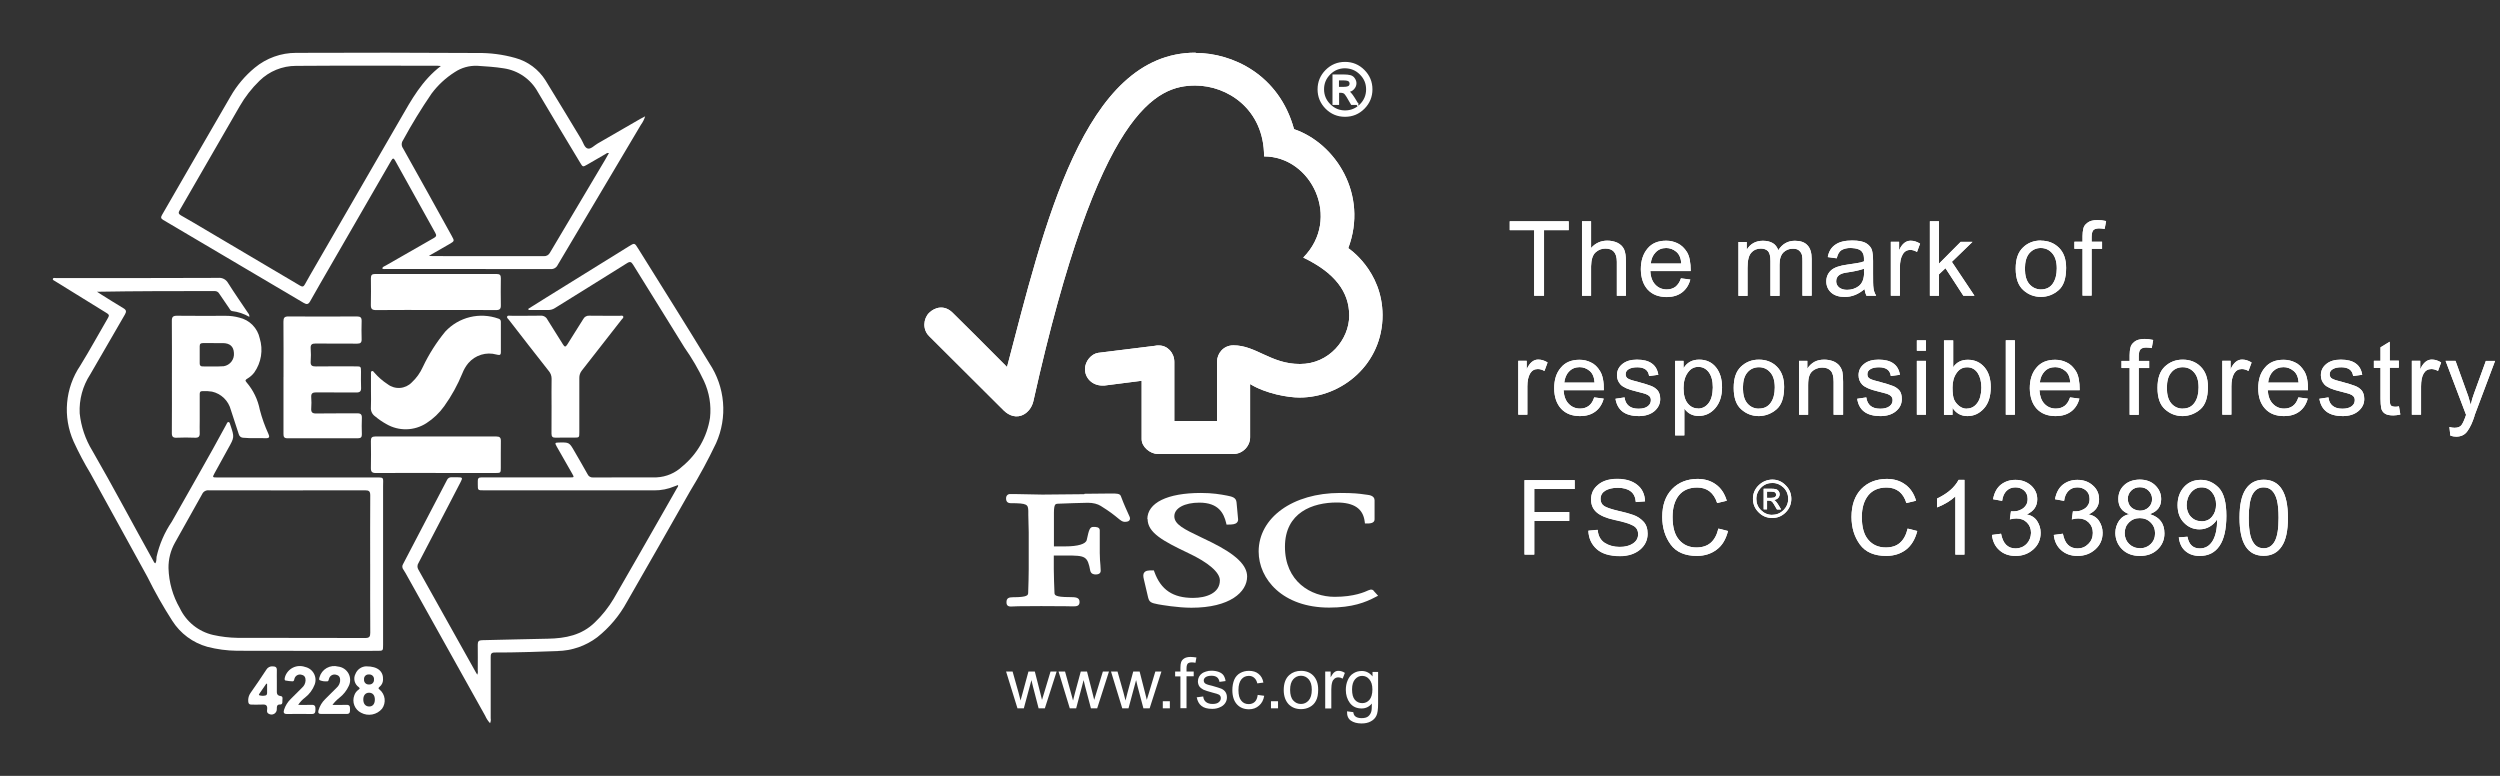 <svg width="261" height="81" viewBox="0 0 261 81" fill="none" xmlns="http://www.w3.org/2000/svg">
<rect x="0" y="0" width="261" height="81" fill="#333333" stroke="none"/>
<path d="M67.356 12.142C67.257 12.463 67.106 12.764 66.907 13.035C64.015 17.91 61.121 22.784 58.226 27.658C58.161 27.798 58.055 27.914 57.923 27.991C57.79 28.069 57.637 28.104 57.484 28.091C51.755 28.08 46.025 28.077 40.295 28.081C40.165 28.081 40.025 28.126 39.899 28.018C39.962 27.839 40.132 27.801 40.27 27.724C41.941 26.764 43.612 25.799 45.292 24.848C45.559 24.697 45.594 24.579 45.443 24.31C44.038 21.8 42.642 19.287 41.253 16.769C41.108 16.503 41.013 16.477 40.851 16.757C38.73 20.434 36.608 24.109 34.484 27.784C33.779 29.005 33.069 30.224 32.379 31.454C32.192 31.784 32.024 31.811 31.705 31.622C26.822 28.727 21.935 25.841 17.043 22.964C16.795 22.817 16.768 22.694 16.91 22.447C19.297 18.326 21.667 14.188 24.066 10.072C24.721 8.927 25.578 7.911 26.595 7.073C27.811 6.066 29.339 5.516 30.916 5.518C37.219 5.49 43.523 5.495 49.829 5.533C51.17 5.512 52.507 5.687 53.799 6.051C55.108 6.408 56.234 7.245 56.955 8.397C58.218 10.432 59.438 12.493 60.684 14.538C60.894 14.883 61.013 15.421 61.366 15.508C61.694 15.586 62.05 15.179 62.393 14.983C63.877 14.135 65.355 13.273 66.835 12.418C66.974 12.34 67.12 12.267 67.357 12.142M46.024 6.891C45.827 6.874 45.75 6.863 45.671 6.863C40.749 6.863 35.826 6.839 30.904 6.877C29.475 6.875 28.102 7.437 27.083 8.441C26.276 9.224 25.583 10.117 25.022 11.092C22.928 14.704 20.852 18.329 18.758 21.943C18.603 22.206 18.625 22.336 18.892 22.487C19.737 22.965 20.572 23.461 21.408 23.956C24.718 25.91 28.026 27.866 31.332 29.824C31.594 29.979 31.706 29.913 31.837 29.674C32.187 29.038 32.553 28.413 32.916 27.784C35.884 22.652 38.851 17.521 41.817 12.39C42.959 10.405 44.059 8.395 46.023 6.895M44.771 26.713C44.975 26.726 45.066 26.736 45.159 26.736C49.028 26.736 52.897 26.739 56.768 26.743C56.902 26.753 57.036 26.723 57.153 26.656C57.27 26.588 57.364 26.488 57.423 26.366C59.333 23.136 61.249 19.911 63.171 16.689C63.306 16.46 63.432 16.223 63.572 15.98C63.379 15.931 63.292 16.037 63.192 16.095C62.563 16.455 61.937 16.82 61.309 17.183C60.843 17.452 60.843 17.447 60.562 16.976C59.088 14.521 57.605 12.078 56.153 9.609C55.789 8.947 55.276 8.378 54.655 7.948C54.034 7.518 53.321 7.238 52.574 7.131C51.668 6.983 50.756 6.933 49.843 6.87C49.003 6.833 48.174 7.065 47.474 7.531C46.535 8.126 45.713 8.888 45.049 9.78C43.975 11.352 42.981 12.977 42.071 14.649C41.985 14.77 41.939 14.914 41.939 15.062C41.939 15.21 41.985 15.354 42.071 15.474C43.778 18.52 45.475 21.572 47.162 24.629C47.459 25.165 47.456 25.168 46.913 25.484C46.231 25.877 45.548 26.269 44.771 26.715" fill="white"/>
<path d="M26.029 33.079C25.475 32.757 24.861 32.552 24.226 32.475C24.07 32.455 24 32.286 23.915 32.164C23.574 31.666 23.233 31.169 22.897 30.67C22.852 30.584 22.785 30.513 22.703 30.463C22.621 30.413 22.527 30.386 22.431 30.386C18.344 30.386 14.255 30.386 10.129 30.459C10.279 30.557 10.428 30.66 10.582 30.754C11.35 31.233 12.109 31.718 12.886 32.179C13.197 32.363 13.214 32.531 13.041 32.833C11.826 34.914 10.637 37.009 9.419 39.09C8.635 40.292 8.25 41.712 8.319 43.147C8.462 44.531 8.913 45.865 9.638 47.051C11.828 50.847 13.871 54.724 16.006 58.551C16.058 58.642 16.089 58.75 16.212 58.811C16.367 58.594 16.311 58.345 16.345 58.129C16.642 56.816 17.183 55.571 17.94 54.459C19.836 51.079 21.79 47.731 23.627 44.318C23.684 44.212 23.718 44.055 23.86 44.064C24.002 44.074 23.993 44.252 24.047 44.356C24.053 44.369 24.057 44.381 24.06 44.395C24.478 45.655 24.474 45.652 23.822 46.819C23.34 47.679 22.866 48.545 22.395 49.411C22.166 49.832 22.176 49.847 22.665 49.847C28.135 49.847 33.606 49.847 39.076 49.847C40.163 49.847 39.994 49.779 39.994 50.767C39.999 56.291 39.999 61.815 39.994 67.338C39.994 67.943 39.994 67.947 39.378 67.947C34.496 67.947 29.613 67.956 24.73 67.939C23.692 67.926 22.658 67.789 21.651 67.529C20.133 67.107 18.824 66.135 17.98 64.802C17.032 63.327 16.167 61.8 15.39 60.229C13.398 56.637 11.444 53.022 9.447 49.431C8.797 48.353 8.209 47.239 7.684 46.095C7.118 44.824 6.885 43.429 7.007 42.043C7.128 40.657 7.6 39.325 8.378 38.172C9.394 36.532 10.312 34.829 11.288 33.164C11.437 32.912 11.358 32.819 11.146 32.689C9.421 31.631 7.699 30.566 5.98 29.496C5.902 29.446 5.814 29.399 5.736 29.345C5.659 29.29 5.493 29.244 5.516 29.127C5.549 28.966 5.72 29.029 5.831 29.029C7.184 29.026 8.538 29.026 9.892 29.029C14.187 29.029 18.481 29.029 22.775 29.011C22.981 28.988 23.189 29.027 23.373 29.122C23.557 29.217 23.709 29.364 23.81 29.545C24.481 30.611 25.206 31.645 25.904 32.689C25.953 32.741 25.989 32.802 26.011 32.869C26.033 32.937 26.039 33.008 26.03 33.078M38.646 58.909C38.646 56.511 38.636 54.114 38.654 51.716C38.654 51.293 38.522 51.186 38.111 51.188C32.669 51.199 27.227 51.199 21.787 51.188C21.646 51.175 21.505 51.206 21.383 51.278C21.26 51.349 21.163 51.457 21.105 51.586C20.16 53.285 19.202 54.977 18.256 56.673C17.807 57.479 17.578 58.389 17.592 59.312C17.631 60.785 18.039 62.225 18.778 63.5C19.108 64.196 19.592 64.808 20.191 65.291C20.791 65.774 21.492 66.114 22.241 66.287C23.082 66.476 23.94 66.578 24.801 66.591C29.245 66.606 33.689 66.591 38.132 66.608C38.561 66.608 38.657 66.461 38.656 66.063C38.64 63.68 38.648 61.294 38.648 58.911" fill="white"/>
<path d="M55.15 32.243C55.783 31.846 56.415 31.446 57.05 31.052C59.91 29.278 62.77 27.504 65.63 25.731C66.25 25.342 66.25 25.342 66.633 25.964C69.116 29.955 71.627 33.921 74.062 37.937C74.872 39.153 75.361 40.554 75.483 42.011C75.605 43.468 75.356 44.932 74.76 46.266C73.937 47.998 73.024 49.684 72.024 51.319C69.844 55.169 67.652 59.011 65.447 62.846C64.672 64.271 63.618 65.525 62.348 66.532C61.148 67.437 59.694 67.939 58.192 67.967C56.006 68.045 53.822 68.131 51.635 68.122C51.247 68.122 51.228 68.328 51.229 68.618C51.234 70.743 51.234 72.868 51.229 74.993C51.259 75.166 51.236 75.343 51.163 75.502C50.95 75.276 50.778 75.014 50.655 74.729C47.883 69.767 45.113 64.805 42.345 59.842C42.275 59.709 42.196 59.581 42.109 59.459C42.044 59.379 42.007 59.281 42.002 59.179C41.996 59.076 42.024 58.975 42.081 58.889C43.613 55.966 45.141 53.041 46.666 50.114C46.705 50.019 46.774 49.94 46.863 49.888C46.951 49.836 47.054 49.815 47.156 49.827C47.36 49.837 47.565 49.827 47.77 49.827C48.29 49.827 48.32 49.873 48.088 50.323C47.725 51.028 47.358 51.732 46.992 52.438C45.893 54.552 44.792 56.665 43.69 58.777C43.622 58.877 43.585 58.995 43.582 59.117C43.58 59.238 43.612 59.357 43.675 59.461C45.672 63.018 47.665 66.579 49.652 70.145C49.703 70.236 49.76 70.326 49.824 70.436C49.885 70.304 49.904 70.157 49.877 70.015C49.882 69.11 49.889 68.206 49.877 67.302C49.873 66.975 49.972 66.843 50.321 66.836C52.615 66.791 54.91 66.718 57.206 66.68C59.029 66.647 60.74 66.315 62.107 64.974C62.869 64.243 63.528 63.412 64.068 62.504C65.806 59.506 67.518 56.493 69.239 53.486C69.721 52.642 70.202 51.797 70.682 50.951C70.732 50.862 70.832 50.787 70.784 50.635C70.659 50.684 70.532 50.726 70.412 50.776C69.743 51.058 69.023 51.201 68.297 51.194C62.362 51.184 56.427 51.183 50.492 51.19C49.883 51.19 49.883 51.19 49.882 50.575C49.882 50.453 49.889 50.33 49.882 50.205C49.867 49.938 50.004 49.835 50.257 49.842C50.379 49.842 50.502 49.842 50.624 49.842C53.579 49.842 56.534 49.842 59.487 49.842C59.957 49.842 59.957 49.837 59.729 49.437C59.192 48.497 58.651 47.561 58.121 46.618C57.908 46.237 57.931 46.207 58.344 46.199C59.431 46.175 59.431 46.175 59.979 47.127C60.438 47.922 60.901 48.714 61.347 49.515C61.394 49.62 61.472 49.709 61.571 49.768C61.67 49.828 61.784 49.855 61.899 49.847C64.114 49.839 66.329 49.847 68.544 49.837C69.554 49.791 70.513 49.381 71.245 48.683C72.796 47.408 73.822 45.604 74.126 43.617C74.269 42.301 74.05 40.97 73.491 39.77C72.918 38.556 72.242 37.394 71.469 36.297C69.693 33.402 67.881 30.531 66.099 27.64C65.905 27.328 65.775 27.273 65.447 27.484C62.945 29.058 60.43 30.606 57.922 32.17C57.715 32.302 57.473 32.37 57.227 32.365C56.546 32.355 55.866 32.365 55.185 32.365C55.175 32.324 55.166 32.288 55.157 32.244" fill="white"/>
<path d="M17.948 39.327C17.948 37.383 17.958 35.44 17.94 33.496C17.935 33.075 18.075 32.96 18.483 32.964C20.177 32.984 21.871 32.975 23.566 32.971C24.045 32.968 24.522 33.032 24.984 33.159C25.508 33.279 25.988 33.546 26.365 33.93C26.743 34.313 27.004 34.797 27.116 35.324C27.3 35.922 27.344 36.554 27.245 37.172C27.146 37.79 26.907 38.377 26.547 38.888C26.348 39.15 26.098 39.37 25.813 39.535C25.645 39.635 25.556 39.721 25.73 39.905C26.439 40.727 26.92 41.72 27.126 42.786C27.35 43.649 27.65 44.489 28.023 45.298C28.164 45.608 28.133 45.759 27.758 45.748C26.983 45.723 26.201 45.777 25.423 45.703C25.309 45.708 25.197 45.672 25.106 45.603C25.016 45.534 24.952 45.435 24.926 45.324C24.656 44.476 24.371 43.635 24.098 42.788C23.977 42.321 23.73 41.896 23.384 41.56C23.038 41.224 22.606 40.991 22.136 40.886C21.799 40.829 21.456 40.813 21.116 40.837C20.825 40.837 20.85 41.06 20.85 41.251C20.85 42.154 20.85 43.059 20.85 43.964C20.85 44.373 20.835 44.785 20.85 45.195C20.866 45.556 20.752 45.714 20.361 45.698C19.719 45.668 19.076 45.672 18.434 45.698C18.059 45.713 17.936 45.585 17.94 45.208C17.955 43.25 17.947 41.291 17.947 39.332M22.315 35.818C21.946 35.818 21.578 35.825 21.209 35.818C20.976 35.814 20.844 35.883 20.848 36.14C20.855 36.743 20.848 37.345 20.848 37.948C20.848 38.145 20.939 38.255 21.144 38.255C21.881 38.255 22.618 38.28 23.355 38.234C23.676 38.182 23.965 38.01 24.163 37.752C24.361 37.493 24.454 37.169 24.422 36.845C24.384 36.165 24 35.826 23.254 35.82C22.939 35.82 22.627 35.82 22.312 35.82" fill="white"/>
<path d="M29.599 39.378C29.599 37.446 29.609 35.512 29.591 33.58C29.591 33.176 29.693 33.036 30.119 33.036C32.498 33.054 34.877 33.054 37.256 33.036C37.635 33.036 37.767 33.155 37.755 33.529C37.735 34.157 37.737 34.789 37.755 35.419C37.765 35.756 37.635 35.879 37.3 35.876C35.85 35.864 34.399 35.883 32.95 35.864C32.562 35.859 32.407 35.974 32.435 36.376C32.468 36.827 32.468 37.28 32.435 37.731C32.4 38.166 32.581 38.262 32.978 38.256C34.359 38.236 35.74 38.248 37.122 38.249C37.685 38.249 37.688 38.254 37.688 38.828C37.688 39.373 37.669 39.925 37.697 40.473C37.715 40.852 37.576 40.98 37.203 40.975C35.807 40.962 34.411 40.982 33.02 40.963C32.632 40.963 32.465 41.068 32.493 41.472C32.522 41.855 32.522 42.24 32.493 42.623C32.462 43.03 32.591 43.176 33.018 43.167C34.439 43.142 35.862 43.167 37.285 43.151C37.659 43.146 37.795 43.265 37.778 43.644C37.752 44.205 37.762 44.767 37.778 45.328C37.785 45.619 37.69 45.755 37.381 45.755C34.92 45.749 32.458 45.749 29.996 45.755C29.651 45.755 29.593 45.587 29.595 45.296C29.602 43.322 29.595 41.349 29.595 39.375L29.599 39.378Z" fill="white"/>
<path d="M38.729 40.879C38.729 40.263 38.729 39.645 38.729 39.03C38.729 38.925 38.699 38.784 38.823 38.739C38.947 38.694 39.012 38.824 39.08 38.901C39.484 39.367 39.951 39.774 40.468 40.11C40.836 40.393 41.295 40.531 41.759 40.499C42.222 40.466 42.657 40.265 42.982 39.932C43.476 39.475 43.871 38.922 44.146 38.307C44.774 36.982 45.563 35.739 46.495 34.607C47.186 33.868 48.077 33.346 49.059 33.107C50.041 32.868 51.071 32.921 52.023 33.26C52.104 33.275 52.176 33.319 52.226 33.385C52.275 33.451 52.298 33.534 52.29 33.616C52.29 34.671 52.29 35.727 52.29 36.781C52.29 37.165 52.046 37.055 51.836 37.015C51.312 36.868 50.757 36.875 50.236 37.033C49.715 37.191 49.251 37.495 48.896 37.908C48.634 38.224 48.424 38.581 48.275 38.964C47.779 40.182 47.141 41.338 46.375 42.408C45.873 43.112 45.241 43.714 44.514 44.18C43.895 44.579 43.178 44.8 42.442 44.817C41.706 44.834 40.98 44.648 40.343 44.278C39.924 44.047 39.529 43.776 39.162 43.468C39.011 43.364 38.89 43.222 38.813 43.056C38.735 42.889 38.704 42.705 38.722 42.522C38.751 41.978 38.73 41.427 38.73 40.879" fill="white"/>
<path d="M57.582 42.343C57.582 41.41 57.569 40.477 57.587 39.55C57.593 39.248 57.487 38.956 57.289 38.729C55.893 36.955 54.505 35.174 53.127 33.388C53.05 33.285 52.887 33.183 52.948 33.044C53.009 32.905 53.192 32.966 53.319 32.966C54.356 32.962 55.397 32.978 56.433 32.956C56.581 32.944 56.729 32.977 56.857 33.05C56.986 33.124 57.089 33.236 57.153 33.37C57.68 34.236 58.239 35.08 58.767 35.944C58.938 36.221 59.038 36.271 59.232 35.957C59.776 35.068 60.344 34.199 60.89 33.314C60.947 33.199 61.037 33.103 61.149 33.04C61.261 32.977 61.388 32.948 61.516 32.958C62.581 32.975 63.646 32.963 64.713 32.967C64.833 32.967 64.996 32.914 65.058 33.027C65.135 33.173 64.97 33.269 64.894 33.37C63.518 35.141 62.136 36.91 60.75 38.677C60.568 38.9 60.473 39.18 60.481 39.467C60.49 41.356 60.481 43.247 60.481 45.137C60.481 45.681 60.473 45.687 59.931 45.687C59.289 45.687 58.646 45.675 58.004 45.694C57.681 45.702 57.575 45.578 57.576 45.261C57.589 44.289 57.583 43.317 57.583 42.344" fill="white"/>
<path d="M45.48 49.377C43.401 49.377 41.323 49.368 39.245 49.384C38.857 49.384 38.713 49.263 38.721 48.867C38.741 47.921 38.736 46.975 38.721 46.031C38.716 45.697 38.834 45.569 39.175 45.569C43.387 45.577 47.598 45.577 51.81 45.569C52.159 45.569 52.299 45.68 52.29 46.044C52.273 46.977 52.29 47.91 52.283 48.843C52.283 49.359 52.263 49.379 51.755 49.381C49.663 49.381 47.571 49.381 45.478 49.381" fill="white"/>
<path d="M45.489 32.363C43.413 32.363 41.335 32.353 39.26 32.372C38.843 32.376 38.71 32.246 38.717 31.835C38.74 30.902 38.73 29.969 38.722 29.042C38.722 28.731 38.823 28.603 39.151 28.605C43.386 28.612 47.621 28.612 51.856 28.605C52.177 28.605 52.292 28.723 52.288 29.038C52.276 29.983 52.272 30.929 52.288 31.873C52.295 32.242 52.177 32.373 51.796 32.372C49.692 32.355 47.588 32.363 45.484 32.363" fill="white"/>
<path d="M38.23 69.566C39.465 69.559 40.045 70.111 39.988 70.989C39.983 71.126 39.948 71.26 39.886 71.382C39.825 71.505 39.738 71.613 39.631 71.699C39.486 71.819 39.476 71.895 39.638 72.001C39.923 72.24 40.106 72.578 40.153 72.947C40.199 73.316 40.104 73.688 39.887 73.99C39.625 74.302 39.265 74.513 38.866 74.59C38.468 74.667 38.054 74.604 37.697 74.411C37.374 74.251 37.123 73.977 36.993 73.641C36.862 73.306 36.861 72.933 36.989 72.597C37.067 72.361 37.217 72.156 37.418 72.011C37.532 71.933 37.618 71.868 37.455 71.74C37.238 71.59 37.083 71.365 37.02 71.109C36.957 70.852 36.99 70.581 37.113 70.348C37.204 70.123 37.357 69.929 37.555 69.79C37.753 69.651 37.986 69.573 38.228 69.564M39.134 73.079C39.149 72.601 38.929 72.325 38.533 72.319C38.17 72.319 37.94 72.573 37.929 72.995C37.916 73.461 38.149 73.754 38.537 73.758C38.898 73.763 39.119 73.511 39.134 73.079ZM38.514 70.417C38.446 70.409 38.377 70.416 38.312 70.439C38.246 70.461 38.187 70.498 38.139 70.547C38.09 70.596 38.052 70.655 38.029 70.72C38.007 70.785 37.999 70.854 38.006 70.923C37.997 70.995 38.004 71.067 38.027 71.136C38.05 71.204 38.088 71.267 38.139 71.318C38.189 71.37 38.251 71.409 38.319 71.433C38.387 71.456 38.46 71.464 38.531 71.456C38.6 71.463 38.669 71.454 38.734 71.432C38.799 71.409 38.858 71.372 38.907 71.324C38.956 71.275 38.993 71.217 39.017 71.152C39.041 71.087 39.05 71.018 39.043 70.949C39.053 70.877 39.045 70.805 39.022 70.736C38.999 70.667 38.96 70.605 38.909 70.554C38.858 70.502 38.796 70.463 38.728 70.44C38.66 70.416 38.587 70.408 38.515 70.417" fill="white"/>
<path d="M31.126 73.59C31.648 73.59 32.084 73.605 32.516 73.585C32.852 73.569 32.945 73.718 32.933 74.025C32.923 74.3 32.942 74.549 32.545 74.542C31.684 74.528 30.823 74.533 29.961 74.542C29.627 74.542 29.567 74.394 29.656 74.098C29.795 73.665 30.039 73.274 30.367 72.96C30.755 72.571 31.143 72.189 31.531 71.801C31.639 71.707 31.728 71.592 31.792 71.463C31.855 71.334 31.893 71.193 31.901 71.049C31.908 70.758 31.817 70.525 31.514 70.455C31.37 70.403 31.211 70.408 31.071 70.47C30.931 70.533 30.821 70.647 30.763 70.789C30.704 70.915 30.735 71.132 30.531 71.131C30.286 71.121 30.042 71.092 29.802 71.045C29.734 71.033 29.706 70.948 29.713 70.877C29.721 70.809 29.733 70.742 29.751 70.676C29.816 70.466 29.923 70.272 30.066 70.105C30.208 69.938 30.383 69.801 30.579 69.703C30.775 69.606 30.989 69.549 31.208 69.536C31.427 69.524 31.646 69.556 31.852 69.63C32.047 69.672 32.231 69.756 32.39 69.876C32.549 69.996 32.681 70.149 32.775 70.325C32.87 70.501 32.925 70.695 32.938 70.894C32.95 71.093 32.92 71.293 32.848 71.479C32.646 72.007 32.304 72.469 31.859 72.816C31.572 73.031 31.324 73.293 31.126 73.593" fill="white"/>
<path d="M34.702 73.591C35.278 73.591 35.729 73.604 36.176 73.586C36.519 73.574 36.545 73.775 36.541 74.034C36.536 74.293 36.567 74.541 36.186 74.538C35.296 74.53 34.409 74.538 33.52 74.538C33.263 74.538 33.182 74.417 33.247 74.17C33.372 73.719 33.616 73.309 33.953 72.985C34.347 72.585 34.749 72.194 35.147 71.796C35.344 71.624 35.472 71.384 35.506 71.124C35.534 70.808 35.465 70.533 35.118 70.453C35.043 70.426 34.963 70.415 34.884 70.42C34.804 70.425 34.727 70.445 34.656 70.481C34.585 70.517 34.521 70.567 34.47 70.627C34.418 70.688 34.38 70.759 34.356 70.835C34.309 70.958 34.318 71.15 34.134 71.13C33.876 71.153 33.616 71.113 33.377 71.012C33.269 70.944 33.334 70.813 33.355 70.706C33.468 70.299 33.737 69.952 34.104 69.743C34.471 69.534 34.906 69.479 35.313 69.591C35.536 69.617 35.749 69.696 35.935 69.822C36.12 69.947 36.274 70.115 36.382 70.312C36.489 70.509 36.549 70.729 36.555 70.953C36.561 71.178 36.514 71.4 36.416 71.603C36.195 72.092 35.857 72.519 35.433 72.847C35.161 73.065 34.916 73.315 34.704 73.592" fill="white"/>
<path d="M28.902 71.125C28.902 71.425 28.902 71.728 28.902 72.028C28.902 72.328 28.854 72.614 29.311 72.67C29.598 72.707 29.459 73.031 29.48 73.233C29.494 73.388 29.453 73.555 29.251 73.549C28.901 73.537 28.901 73.759 28.899 74.01C28.906 74.113 28.883 74.216 28.834 74.307C28.786 74.398 28.713 74.473 28.624 74.525C28.535 74.576 28.433 74.602 28.33 74.6C28.227 74.597 28.128 74.565 28.041 74.509C27.831 74.404 27.876 74.201 27.892 74.037C27.93 73.649 27.767 73.53 27.398 73.555C27.028 73.58 26.661 73.555 26.291 73.563C26.035 73.57 25.922 73.467 25.914 73.203C25.892 72.903 25.974 72.604 26.146 72.357C26.715 71.55 27.268 70.736 27.806 69.913C27.873 69.796 27.974 69.701 28.094 69.64C28.214 69.578 28.35 69.553 28.484 69.568C28.776 69.575 28.913 69.671 28.903 69.976C28.89 70.359 28.903 70.743 28.903 71.127M27.885 71.399L27.807 71.369C27.569 71.715 27.33 72.058 27.092 72.405C27.057 72.459 26.996 72.551 27.059 72.582C27.252 72.647 27.46 72.659 27.66 72.619C27.832 72.612 27.885 72.489 27.885 72.336V71.397" fill="white"/>
<g clip-path="url(#clip0_597_996)">
<path d="M124.807 5.5C113.116 5.5 108.983 23.687 105.133 38.316C103.746 36.907 99.457 32.638 99.457 32.652C98.594 31.798 97.603 32.068 96.995 32.666C96.386 33.278 96.301 34.402 96.995 35.085C97.037 35.128 102.798 40.877 104.793 42.855C105.345 43.396 106.138 43.709 106.931 43.239C107.766 42.741 107.879 41.845 107.893 41.845C114.715 11.221 120.83 8.93 124.793 8.93C128.133 8.93 131.969 11.391 131.969 16.329C136.951 16.329 140.051 22.861 136.059 26.889C139.371 28.482 140.858 30.475 140.858 32.951C140.858 35.427 138.763 38.017 135.706 38.002C132.677 38.002 131.134 36.053 128.77 36.053C127.709 36.053 127.058 36.921 127.058 37.761V43.951H122.599V37.789C122.599 36.821 121.877 36.067 121 36.067C120.985 36.067 120.617 36.067 120.632 36.096L114.659 36.836C113.937 36.935 113.272 37.718 113.272 38.529C113.272 39.483 114.05 40.265 115.112 40.251C115.239 40.251 115.423 40.251 115.409 40.237L119.188 39.753V45.858C119.188 46.641 120.065 47.38 120.858 47.395H128.784C129.704 47.395 130.511 46.598 130.511 45.659V40.094C132.167 41.105 134.474 41.503 135.663 41.503C140.107 41.503 144.354 38.002 144.339 32.88C144.311 28.226 140.758 25.907 140.758 25.907C142.853 20.342 139.47 14.977 135.097 13.483C133.526 7.748 128.614 5.528 124.835 5.528L124.807 5.5Z" fill="white"/>
<path d="M124.807 5.5C113.116 5.5 108.983 23.687 105.133 38.316C103.746 36.907 99.457 32.638 99.457 32.652C98.594 31.798 97.603 32.068 96.995 32.666C96.386 33.278 96.301 34.402 96.995 35.085C97.037 35.128 102.798 40.877 104.793 42.855C105.345 43.396 106.138 43.709 106.931 43.239C107.766 42.741 107.879 41.845 107.893 41.845C114.715 11.221 120.83 8.93 124.793 8.93C128.133 8.93 131.969 11.391 131.969 16.329C136.951 16.329 140.051 22.861 136.059 26.889C139.371 28.482 140.858 30.475 140.858 32.951C140.858 35.427 138.763 38.017 135.706 38.002C132.677 38.002 131.134 36.053 128.77 36.053C127.709 36.053 127.058 36.921 127.058 37.761V43.951H122.599V37.789C122.599 36.821 121.877 36.067 121 36.067C120.985 36.067 120.617 36.067 120.632 36.096L114.659 36.836C113.937 36.935 113.272 37.718 113.272 38.529C113.272 39.483 114.05 40.265 115.112 40.251C115.239 40.251 115.423 40.251 115.409 40.237L119.188 39.753V45.858C119.188 46.641 120.065 47.38 120.858 47.395H128.784C129.704 47.395 130.511 46.598 130.511 45.659V40.094C132.167 41.105 134.474 41.503 135.663 41.503C140.107 41.503 144.354 38.002 144.339 32.88C144.311 28.226 140.758 25.907 140.758 25.907C142.853 20.342 139.47 14.977 135.097 13.483C133.526 7.748 128.614 5.528 124.835 5.528L124.807 5.5Z" fill="white"/>
<path d="M119.811 54.183C119.811 55.62 121.424 56.488 124.057 57.74C126.152 58.722 127.355 59.761 127.355 60.587C127.355 61.938 125.911 62.422 124.552 62.422C122.457 62.422 121.198 61.583 120.518 59.704L120.462 59.548H120.292C119.91 59.548 119.613 59.562 119.457 59.776C119.315 59.961 119.358 60.217 119.414 60.459L119.867 62.394C119.995 62.864 120.165 62.949 120.915 63.091C121.24 63.148 122.939 63.447 124.382 63.447C128.402 63.447 130.2 61.81 130.2 60.188C130.2 59.007 129.025 57.883 126.505 56.63L125.359 56.075C123.632 55.25 122.599 54.752 122.599 53.898C122.599 53.044 123.675 52.475 125.217 52.475C127.227 52.475 127.765 53.599 128.006 54.581L128.048 54.766H128.246C128.699 54.766 128.982 54.724 129.138 54.553C129.237 54.453 129.28 54.311 129.251 54.14L129.096 52.461C129.053 51.934 128.643 51.849 128.077 51.735C127.397 51.607 126.59 51.465 125.373 51.465C121.877 51.465 119.782 52.489 119.782 54.211L119.811 54.183Z" fill="white"/>
<path d="M131.403 57.57C131.403 60.473 133.923 63.433 138.763 63.433C141.198 63.433 142.571 62.878 143.59 62.337L143.873 62.195L143.42 61.697L143.448 61.725C143.349 61.569 143.25 61.554 143.094 61.554L142.868 61.625C142.5 61.796 141.382 62.309 139.344 62.309C136.838 62.309 134.149 60.686 134.149 57.086C134.149 53.486 137.065 52.461 139.556 52.461C141.353 52.461 142.302 53.101 142.472 54.439L142.5 54.653H142.726C142.939 54.653 143.505 54.653 143.505 54.226V52.233C143.505 51.749 142.953 51.678 142.698 51.65L142.472 51.621C141.905 51.536 141.339 51.465 139.896 51.465C134.97 51.465 131.403 54.041 131.403 57.584V57.57Z" fill="white"/>
<path d="M113.187 51.593L108.827 51.635L105.912 51.578H105.473C105.218 51.564 105.034 51.749 105.034 52.02C105.034 52.148 105.034 52.532 105.515 52.532C107.27 52.532 107.327 52.674 107.355 53.343V53.77L107.398 55.563V59.419C107.398 60.06 107.37 61.07 107.341 61.895C107.327 62.123 107.313 62.351 105.77 62.351C105.331 62.351 105.077 62.436 105.077 62.863C105.077 62.991 105.077 63.319 105.501 63.319H105.6C105.784 63.304 106.28 63.276 108.7 63.276C111.276 63.276 111.8 63.304 111.97 63.304H112.069C112.408 63.304 112.706 63.262 112.706 62.849C112.706 62.365 112.309 62.337 111.658 62.337C110.101 62.337 110.101 62.109 110.087 61.881C110.059 61.127 110.016 60.102 110.016 59.391V57.996H111.318C113.314 57.996 113.541 58.053 113.824 59.59C113.909 59.917 114.178 59.974 114.39 59.974C114.857 59.974 114.914 59.718 114.914 59.59L114.885 59.021C114.857 58.694 114.815 58.281 114.815 57.726V55.364C114.815 55.008 114.39 55.008 114.163 55.008C113.781 55.008 113.696 55.25 113.456 56.374C113.357 56.801 112.522 57.043 111.205 57.043H110.03V53.556C110.03 52.617 110.2 52.603 110.413 52.589C111.177 52.56 113.031 52.489 113.583 52.489C114.135 52.489 114.602 52.617 114.914 52.816C115.904 53.428 116.4 53.841 116.711 54.097C117.008 54.339 117.178 54.481 117.419 54.481C117.56 54.481 117.971 54.481 117.971 54.126C117.971 54.026 117.943 53.955 117.801 53.656C117.645 53.3 117.362 52.717 117.023 51.806C116.923 51.522 116.598 51.522 115.989 51.522L113.229 51.55L113.187 51.593Z" fill="white"/>
<path d="M106.223 73.949L105.034 70.106H105.714L106.336 72.312L106.549 73.138C106.549 73.138 106.619 72.839 106.761 72.355L107.37 70.106H108.035L108.601 72.326L108.785 73.066L109.011 72.326L109.677 70.106H110.314L109.082 73.949H108.431L107.837 71.658L107.681 71.003L106.888 73.949H106.223Z" fill="white"/>
<path d="M111.686 73.949L110.512 70.106H111.191L111.8 72.312L112.026 73.138C112.026 73.138 112.097 72.839 112.224 72.355L112.833 70.106H113.484L114.05 72.326L114.234 73.066L114.461 72.326L115.14 70.106H115.777L114.546 73.949H113.894L113.286 71.658L113.13 71.003L112.352 73.949H111.672H111.686Z" fill="white"/>
<path d="M117.164 73.949L115.989 70.106H116.669L117.291 72.312L117.504 73.138C117.504 73.138 117.574 72.839 117.702 72.355L118.31 70.106H118.976L119.542 72.326L119.726 73.066L119.952 72.326L120.618 70.106H121.254L120.023 73.949H119.372L118.763 71.658L118.608 71.003L117.815 73.949H117.15H117.164Z" fill="white"/>
<path d="M122.132 73.209H121.396V73.949H122.132V73.209Z" fill="white"/>
<path d="M123.236 73.949V70.619H122.684V70.107H123.236V69.708C123.236 69.452 123.264 69.253 123.306 69.139C123.363 68.968 123.476 68.84 123.632 68.74C123.788 68.641 124.014 68.584 124.297 68.584C124.481 68.584 124.679 68.612 124.906 68.641L124.807 69.196C124.665 69.167 124.552 69.153 124.425 69.153C124.226 69.153 124.085 69.196 124 69.281C123.929 69.367 123.873 69.523 123.873 69.751V70.107H124.623V70.605H123.873V73.935H123.221L123.236 73.949Z" fill="white"/>
<path d="M124.963 72.796L125.614 72.711C125.642 72.967 125.741 73.166 125.911 73.294C126.081 73.423 126.307 73.494 126.591 73.494C126.874 73.494 127.1 73.437 127.242 73.309C127.397 73.181 127.454 73.038 127.454 72.882C127.454 72.74 127.397 72.611 127.27 72.526C127.171 72.469 126.959 72.398 126.605 72.313C126.138 72.184 125.812 72.085 125.628 71.999C125.444 71.9 125.303 71.786 125.203 71.644C125.104 71.487 125.062 71.302 125.062 71.132C125.062 70.961 125.104 70.804 125.175 70.662C125.26 70.505 125.359 70.391 125.501 70.292C125.6 70.221 125.727 70.164 125.911 70.107C126.081 70.05 126.265 70.022 126.463 70.022C126.76 70.022 127.015 70.064 127.242 70.15C127.468 70.235 127.624 70.349 127.737 70.505C127.836 70.662 127.921 70.861 127.949 71.103L127.312 71.188C127.284 70.989 127.199 70.833 127.072 70.719C126.93 70.605 126.732 70.548 126.491 70.548C126.194 70.548 125.996 70.605 125.855 70.704C125.727 70.804 125.671 70.918 125.671 71.046C125.671 71.132 125.699 71.203 125.741 71.274C125.798 71.345 125.869 71.402 125.996 71.445C126.053 71.473 126.251 71.53 126.562 71.601C127.015 71.729 127.327 71.829 127.511 71.9C127.695 71.985 127.836 72.099 127.935 72.241C128.034 72.398 128.091 72.569 128.091 72.796C128.091 73.024 128.034 73.223 127.907 73.408C127.779 73.593 127.61 73.736 127.369 73.835C127.128 73.949 126.859 74.006 126.562 74.006C126.067 74.006 125.685 73.906 125.43 73.693C125.175 73.494 125.005 73.181 124.935 72.768L124.963 72.796Z" fill="white"/>
<path d="M131.346 72.554L131.983 72.64C131.913 73.081 131.729 73.422 131.446 73.664C131.162 73.921 130.809 74.049 130.398 74.049C129.874 74.049 129.45 73.878 129.138 73.536C128.827 73.195 128.657 72.697 128.657 72.056C128.657 71.644 128.728 71.274 128.855 70.961C128.983 70.662 129.195 70.42 129.478 70.263C129.761 70.107 130.058 70.036 130.384 70.036C130.794 70.036 131.134 70.135 131.389 70.349C131.658 70.562 131.828 70.861 131.898 71.26L131.262 71.345C131.205 71.089 131.092 70.889 130.936 70.761C130.794 70.633 130.61 70.562 130.384 70.562C130.073 70.562 129.804 70.676 129.606 70.918C129.407 71.16 129.294 71.53 129.294 72.042C129.294 72.554 129.393 72.924 129.591 73.152C129.775 73.394 130.044 73.508 130.356 73.508C130.61 73.508 130.823 73.437 130.993 73.28C131.162 73.124 131.262 72.882 131.304 72.554H131.346Z" fill="white"/>
<path d="M133.426 73.209H132.69V73.949H133.426V73.209Z" fill="white"/>
<path d="M134.021 72.042C134.021 71.331 134.22 70.804 134.616 70.463C134.941 70.178 135.352 70.036 135.833 70.036C136.357 70.036 136.796 70.206 137.121 70.548C137.447 70.904 137.617 71.373 137.617 71.985C137.617 72.483 137.546 72.868 137.39 73.152C137.249 73.437 137.036 73.65 136.753 73.807C136.47 73.963 136.159 74.034 135.833 74.034C135.295 74.034 134.871 73.864 134.531 73.522C134.205 73.166 134.021 72.683 134.021 72.042ZM134.687 72.028C134.687 72.512 134.8 72.896 135.012 73.124C135.225 73.366 135.493 73.494 135.819 73.494C136.145 73.494 136.413 73.366 136.626 73.124C136.838 72.882 136.951 72.512 136.951 71.999C136.951 71.516 136.838 71.16 136.626 70.918C136.413 70.676 136.145 70.548 135.819 70.548C135.493 70.548 135.225 70.676 135.012 70.918C134.8 71.16 134.687 71.53 134.687 72.014V72.028Z" fill="white"/>
<path d="M138.352 73.949V70.107H138.918V70.704C139.074 70.42 139.201 70.249 139.329 70.164C139.456 70.064 139.598 70.036 139.739 70.036C139.966 70.036 140.192 70.107 140.404 70.249L140.178 70.847C140.022 70.761 139.867 70.719 139.711 70.719C139.569 70.719 139.442 70.761 139.329 70.847C139.23 70.932 139.131 71.046 139.088 71.203C139.017 71.43 138.989 71.686 138.989 71.957V73.963H138.338L138.352 73.949Z" fill="white"/>
<path d="M140.631 74.262L141.282 74.347C141.311 74.547 141.381 74.703 141.495 74.789C141.65 74.917 141.877 74.974 142.146 74.974C142.443 74.974 142.684 74.917 142.839 74.789C142.995 74.66 143.108 74.49 143.165 74.276C143.207 74.148 143.221 73.864 143.221 73.451C142.938 73.792 142.585 73.963 142.16 73.963C141.622 73.963 141.226 73.778 140.929 73.394C140.645 73.01 140.504 72.554 140.504 72.028C140.504 71.672 140.561 71.331 140.702 71.017C140.829 70.719 141.013 70.463 141.282 70.306C141.537 70.135 141.834 70.05 142.174 70.05C142.627 70.05 142.995 70.249 143.292 70.619V70.149H143.873V73.465C143.873 74.063 143.816 74.49 143.689 74.732C143.575 74.974 143.377 75.173 143.108 75.315C142.853 75.457 142.528 75.529 142.146 75.529C141.693 75.529 141.311 75.429 141.028 75.23C140.745 75.031 140.617 74.717 140.631 74.29V74.262ZM141.155 71.971C141.155 72.483 141.254 72.839 141.452 73.067C141.65 73.294 141.919 73.408 142.217 73.408C142.514 73.408 142.769 73.294 142.967 73.067C143.165 72.839 143.278 72.469 143.278 71.985C143.278 71.501 143.165 71.16 142.953 70.918C142.754 70.676 142.5 70.562 142.202 70.562C141.905 70.562 141.665 70.69 141.466 70.918C141.268 71.146 141.155 71.501 141.155 71.957V71.971Z" fill="white"/>
<path d="M140.433 6.567C141.183 6.567 141.835 6.838 142.372 7.379C142.91 7.919 143.179 8.574 143.179 9.328C143.179 10.082 142.91 10.737 142.372 11.278C141.835 11.819 141.183 12.089 140.419 12.089C139.655 12.089 139.004 11.819 138.466 11.278C137.928 10.737 137.659 10.082 137.659 9.314C137.659 8.546 137.928 7.905 138.466 7.364C139.004 6.824 139.655 6.553 140.419 6.553L140.433 6.567ZM140.419 11.619C141.056 11.619 141.594 11.392 142.047 10.95C142.5 10.495 142.726 9.954 142.726 9.314C142.726 8.674 142.5 8.147 142.047 7.692C141.594 7.236 141.056 7.023 140.419 7.009C139.782 7.009 139.244 7.236 138.791 7.677C138.339 8.133 138.112 8.674 138.112 9.314C138.112 9.954 138.339 10.495 138.791 10.95C139.244 11.406 139.782 11.633 140.419 11.633V11.619ZM141.707 10.851H141.127C140.759 10.182 140.518 9.812 140.405 9.712C140.292 9.627 140.15 9.584 139.98 9.584H139.697V10.851H139.216V7.877H140.249C140.561 7.877 140.787 7.905 140.957 7.948C141.127 7.991 141.254 8.09 141.353 8.232C141.452 8.375 141.509 8.531 141.509 8.688C141.509 8.887 141.438 9.072 141.283 9.243C141.141 9.414 140.929 9.499 140.646 9.527C140.83 9.584 141.056 9.84 141.339 10.282L141.693 10.865L141.707 10.851ZM139.697 9.172H140.278C140.547 9.172 140.731 9.129 140.844 9.058C140.943 8.987 140.999 8.873 140.999 8.73C140.999 8.588 140.957 8.489 140.858 8.403C140.759 8.332 140.561 8.289 140.249 8.289H139.697V9.172Z" fill="white"/>
<path d="M140.433 6.567C141.183 6.567 141.835 6.838 142.372 7.379C142.91 7.919 143.179 8.574 143.179 9.328C143.179 10.082 142.91 10.737 142.372 11.278C141.835 11.819 141.183 12.089 140.419 12.089C139.655 12.089 139.004 11.819 138.466 11.278C137.928 10.737 137.659 10.082 137.659 9.328C137.659 8.574 137.928 7.919 138.466 7.379C139.004 6.838 139.655 6.567 140.419 6.567H140.433ZM140.419 11.633C141.056 11.633 141.594 11.406 142.047 10.965C142.5 10.509 142.726 9.968 142.726 9.328C142.726 8.688 142.5 8.161 142.047 7.706C141.594 7.25 141.056 7.037 140.419 7.023C139.796 7.023 139.244 7.25 138.806 7.692C138.353 8.147 138.126 8.688 138.126 9.314C138.126 9.954 138.353 10.495 138.806 10.95C139.259 11.406 139.796 11.633 140.433 11.633H140.419ZM141.707 10.851H141.127C140.759 10.182 140.518 9.812 140.405 9.712C140.292 9.627 140.15 9.584 139.98 9.584H139.697V10.851H139.216V7.877H140.249C140.561 7.877 140.787 7.905 140.957 7.948C141.127 7.99 141.268 8.09 141.353 8.232C141.452 8.375 141.509 8.531 141.509 8.688C141.509 8.887 141.438 9.072 141.283 9.243C141.141 9.413 140.929 9.499 140.66 9.527C140.844 9.584 141.07 9.826 141.353 10.282L141.707 10.865V10.851ZM139.697 9.172H140.278C140.547 9.172 140.731 9.129 140.844 9.058C140.943 8.987 140.999 8.873 140.999 8.73C140.999 8.588 140.943 8.489 140.844 8.403C140.745 8.332 140.547 8.289 140.235 8.289H139.683V9.172H139.697Z" stroke="white" stroke-width="0.21"/>
<path d="M163.773 24.028H161.197V30.873H160.164V24.028H157.616V23.103H163.773V24.028Z" fill="white"/>
<path d="M163.773 24.028H161.197V30.873H160.164V24.028H157.616V23.103H163.773V24.028Z" fill="white"/>
<path d="M169.76 30.873H168.798V27.329C168.798 26.874 168.699 26.518 168.5 26.291C168.302 26.063 168.005 25.949 167.609 25.949C167.212 25.949 166.873 26.077 166.576 26.348C166.278 26.618 166.123 27.102 166.108 27.799V30.873H165.16V23.103H166.108V25.892C166.561 25.38 167.128 25.124 167.807 25.124C168.161 25.124 168.515 25.195 168.84 25.337C169.166 25.494 169.406 25.721 169.548 26.02C169.689 26.319 169.746 26.76 169.746 27.301V30.859L169.76 30.873Z" fill="white"/>
<path d="M169.76 30.873H168.798V27.329C168.798 26.874 168.699 26.518 168.5 26.291C168.302 26.063 168.005 25.949 167.609 25.949C167.212 25.949 166.873 26.077 166.576 26.348C166.278 26.618 166.123 27.102 166.108 27.799V30.873H165.16V23.103H166.108V25.892C166.561 25.38 167.128 25.124 167.807 25.124C168.161 25.124 168.515 25.195 168.84 25.337C169.166 25.494 169.406 25.721 169.548 26.02C169.689 26.319 169.746 26.76 169.746 27.301V30.859L169.76 30.873Z" fill="white"/>
<path d="M176.511 28.297H172.294C172.322 28.924 172.506 29.393 172.817 29.721C173.129 30.048 173.525 30.219 174.006 30.219C174.374 30.219 174.671 30.119 174.926 29.934C175.167 29.735 175.365 29.45 175.492 29.052L176.469 29.18C176.313 29.763 176.016 30.219 175.591 30.532C175.167 30.845 174.643 31.001 174.006 31.001C173.157 31.001 172.506 30.745 172.025 30.233C171.558 29.721 171.317 29.009 171.303 28.112C171.303 27.23 171.529 26.504 171.996 25.949C172.449 25.394 173.1 25.124 173.95 25.124C174.36 25.124 174.756 25.209 175.138 25.394C175.521 25.579 175.846 25.878 176.115 26.305C176.384 26.746 176.511 27.401 176.511 28.297ZM175.521 27.515C175.492 26.931 175.308 26.533 174.997 26.277C174.686 26.02 174.332 25.892 173.95 25.892C173.497 25.892 173.129 26.049 172.846 26.348C172.548 26.647 172.393 27.031 172.336 27.515H175.521Z" fill="white"/>
<path d="M176.511 28.297H172.294C172.322 28.924 172.506 29.393 172.817 29.72C173.129 30.048 173.525 30.218 174.006 30.218C174.374 30.218 174.671 30.119 174.926 29.934C175.167 29.735 175.365 29.45 175.492 29.066L176.469 29.194C176.313 29.777 176.016 30.218 175.591 30.546C175.167 30.859 174.643 31.015 174.006 31.015C173.157 31.015 172.506 30.759 172.025 30.247C171.558 29.735 171.317 29.023 171.303 28.127C171.303 27.244 171.529 26.533 171.996 25.964C172.449 25.409 173.1 25.138 173.95 25.138C174.36 25.138 174.756 25.224 175.138 25.409C175.521 25.594 175.846 25.892 176.115 26.319C176.384 26.746 176.511 27.415 176.511 28.312V28.297ZM175.521 27.515C175.492 26.931 175.308 26.533 174.997 26.277C174.686 26.02 174.332 25.892 173.95 25.892C173.497 25.892 173.129 26.049 172.846 26.348C172.548 26.647 172.393 27.031 172.336 27.515H175.521Z" fill="white"/>
<path d="M189.137 30.873H188.175V27.33C188.175 27.059 188.175 26.846 188.132 26.661C188.09 26.476 188.005 26.319 187.849 26.177C187.708 26.02 187.481 25.964 187.156 25.964C186.788 25.964 186.462 26.092 186.193 26.348C185.924 26.618 185.783 27.031 185.783 27.628V30.887H184.834V27.23C184.834 26.746 184.75 26.405 184.58 26.22C184.41 26.049 184.169 25.949 183.844 25.949C183.433 25.949 183.094 26.092 182.839 26.376C182.57 26.661 182.442 27.187 182.442 27.97V30.887H181.494V25.266H182.358V26.049H182.372C182.754 25.437 183.32 25.138 184.056 25.138C184.466 25.138 184.806 25.224 185.075 25.38C185.344 25.537 185.528 25.793 185.655 26.12C186.08 25.465 186.646 25.138 187.396 25.138C187.977 25.138 188.415 25.295 188.698 25.608C188.996 25.921 189.137 26.39 189.137 27.031V30.887V30.873Z" fill="white"/>
<path d="M189.137 30.873H188.175V27.33C188.175 27.059 188.175 26.846 188.132 26.661C188.09 26.476 188.005 26.319 187.849 26.177C187.708 26.035 187.481 25.964 187.156 25.964C186.788 25.964 186.462 26.092 186.193 26.348C185.924 26.618 185.783 27.031 185.783 27.628V30.887H184.834V27.23C184.834 26.746 184.75 26.405 184.58 26.22C184.41 26.049 184.169 25.949 183.844 25.949C183.433 25.949 183.094 26.077 182.839 26.376C182.57 26.661 182.442 27.187 182.442 27.97V30.887H181.494V25.266H182.358V26.049H182.372C182.754 25.437 183.32 25.138 184.056 25.138C184.466 25.138 184.806 25.224 185.075 25.38C185.344 25.537 185.528 25.793 185.655 26.12C186.08 25.465 186.646 25.138 187.396 25.138C187.977 25.138 188.415 25.295 188.698 25.608C188.996 25.921 189.137 26.39 189.137 27.031V30.887V30.873Z" fill="white"/>
<path d="M195.86 30.873H194.855C194.77 30.703 194.699 30.46 194.656 30.176C194.02 30.731 193.326 31.001 192.59 31.001C191.996 31.001 191.528 30.845 191.189 30.56C190.849 30.261 190.665 29.863 190.665 29.379C190.665 28.924 190.835 28.525 191.16 28.226C191.486 27.927 192.066 27.728 192.887 27.629L193.779 27.486C194.119 27.444 194.388 27.372 194.6 27.287C194.6 27.003 194.6 26.803 194.572 26.689C194.557 26.576 194.501 26.448 194.416 26.32C194.331 26.191 194.189 26.078 193.991 26.021C193.807 25.95 193.538 25.907 193.227 25.892C192.816 25.892 192.491 25.978 192.25 26.12C192.01 26.277 191.854 26.561 191.755 26.974L190.821 26.846C190.92 26.262 191.189 25.836 191.613 25.551C192.038 25.252 192.618 25.11 193.368 25.11C194.048 25.11 194.529 25.209 194.84 25.409C195.152 25.608 195.35 25.85 195.435 26.134C195.506 26.419 195.548 26.789 195.548 27.23V28.511C195.548 29.294 195.548 29.82 195.591 30.076C195.619 30.347 195.704 30.603 195.86 30.859V30.873ZM194.6 28.397V28.056C194.104 28.226 193.496 28.354 192.774 28.454C192.052 28.554 191.698 28.852 191.698 29.365C191.698 29.621 191.797 29.834 191.996 30.005C192.194 30.162 192.463 30.261 192.831 30.261C193.298 30.261 193.722 30.119 194.076 29.849C194.43 29.564 194.614 29.094 194.614 28.411L194.6 28.397Z" fill="white"/>
<path d="M195.86 30.873H194.855C194.77 30.703 194.699 30.46 194.656 30.176C194.02 30.731 193.326 31.001 192.59 31.001C191.996 31.001 191.528 30.859 191.189 30.56C190.849 30.261 190.665 29.863 190.665 29.379C190.665 28.924 190.835 28.525 191.16 28.226C191.486 27.927 192.066 27.728 192.887 27.614L193.779 27.486C194.119 27.444 194.388 27.372 194.6 27.287C194.6 27.003 194.6 26.803 194.572 26.689C194.557 26.576 194.501 26.448 194.416 26.32C194.331 26.191 194.189 26.078 193.991 26.006C193.807 25.935 193.538 25.892 193.227 25.878C192.816 25.878 192.491 25.964 192.25 26.106C192.01 26.248 191.854 26.533 191.755 26.96L190.821 26.832C190.92 26.248 191.189 25.821 191.613 25.537C192.038 25.238 192.618 25.11 193.368 25.11C194.048 25.11 194.529 25.209 194.84 25.395C195.152 25.594 195.35 25.836 195.435 26.12C195.506 26.405 195.548 26.775 195.548 27.216V28.497C195.548 29.279 195.548 29.806 195.591 30.062C195.619 30.332 195.704 30.589 195.86 30.845V30.873ZM194.6 28.397V28.056C194.104 28.226 193.496 28.354 192.774 28.454C192.052 28.554 191.698 28.852 191.698 29.365C191.698 29.621 191.797 29.834 191.996 30.005C192.194 30.162 192.463 30.261 192.831 30.261C193.298 30.261 193.722 30.133 194.076 29.849C194.43 29.564 194.614 29.094 194.614 28.411L194.6 28.397Z" fill="white"/>
<path d="M200.46 25.423L200.134 26.305C199.893 26.163 199.667 26.092 199.441 26.092C199.087 26.092 198.818 26.248 198.634 26.576C198.45 26.889 198.351 27.33 198.351 27.927V30.873H197.402V25.252H198.266V26.106H198.28C198.577 25.451 198.988 25.138 199.469 25.138C199.794 25.138 200.12 25.238 200.445 25.437L200.46 25.423Z" fill="white"/>
<path d="M200.46 25.423L200.134 26.305C199.893 26.163 199.667 26.092 199.441 26.092C199.087 26.092 198.818 26.248 198.634 26.576C198.45 26.889 198.351 27.33 198.351 27.913V30.859H197.402V25.238H198.266V26.092H198.28C198.577 25.437 198.988 25.124 199.469 25.124C199.794 25.124 200.12 25.224 200.445 25.423H200.46Z" fill="white"/>
<path d="M206.136 30.873H204.975L203.107 27.998L202.428 28.639V30.873H201.479V23.103H202.428V27.529L204.692 25.252H205.924L203.772 27.329L206.136 30.873Z" fill="white"/>
<path d="M206.136 30.873H204.975L203.107 27.998L202.428 28.639V30.873H201.479V23.103H202.428V27.529L204.692 25.252H205.924L203.772 27.344L206.136 30.887V30.873Z" fill="white"/>
<path d="M213.057 25.124C213.821 25.124 214.444 25.366 214.954 25.864C215.463 26.362 215.704 27.059 215.704 27.97C215.704 29.08 215.435 29.863 214.897 30.318C214.359 30.774 213.75 31.001 213.071 31.001C212.392 31.001 211.755 30.774 211.231 30.29C210.707 29.82 210.438 29.08 210.438 28.056C210.438 27.031 210.693 26.334 211.203 25.836C211.698 25.352 212.335 25.11 213.071 25.11L213.057 25.124ZM213.057 30.219C213.609 30.219 214.019 30.019 214.302 29.621C214.586 29.208 214.727 28.682 214.727 28.027C214.727 27.33 214.571 26.803 214.246 26.433C213.934 26.078 213.538 25.892 213.057 25.892C212.576 25.892 212.179 26.078 211.868 26.433C211.557 26.789 211.401 27.33 211.401 28.056C211.401 28.781 211.557 29.308 211.868 29.664C212.179 30.019 212.576 30.204 213.043 30.219H213.057Z" fill="white"/>
<path d="M213.057 25.124C213.821 25.124 214.444 25.366 214.954 25.864C215.449 26.362 215.704 27.059 215.704 27.97C215.704 29.08 215.435 29.863 214.897 30.304C214.359 30.759 213.75 30.987 213.071 30.987C212.392 30.987 211.755 30.759 211.231 30.276C210.707 29.806 210.438 29.066 210.438 28.041C210.438 27.017 210.693 26.32 211.203 25.836C211.698 25.352 212.335 25.11 213.071 25.11L213.057 25.124ZM213.057 30.219C213.609 30.219 214.019 30.019 214.302 29.621C214.586 29.208 214.727 28.682 214.727 28.027C214.727 27.33 214.571 26.803 214.246 26.433C213.934 26.078 213.538 25.892 213.057 25.892C212.576 25.892 212.179 26.078 211.868 26.433C211.557 26.789 211.401 27.344 211.401 28.056C211.401 28.767 211.557 29.308 211.868 29.664C212.179 30.019 212.576 30.204 213.043 30.219H213.057Z" fill="white"/>
<path d="M219.879 23.061L219.724 23.9C219.54 23.872 219.342 23.843 219.158 23.843C218.931 23.843 218.733 23.886 218.591 23.985C218.45 24.085 218.379 24.327 218.365 24.711V25.238H219.455V25.978H218.365V30.859H217.417V25.978H216.567V25.238H217.417V24.64C217.417 24.355 217.445 24.099 217.502 23.872C217.544 23.644 217.686 23.43 217.926 23.26C218.153 23.075 218.506 22.975 218.974 22.975C219.257 22.975 219.554 23.004 219.865 23.075L219.879 23.061Z" fill="white"/>
<path d="M219.879 23.061L219.724 23.9C219.54 23.872 219.342 23.843 219.158 23.843C218.931 23.843 218.733 23.886 218.591 23.985C218.45 24.085 218.379 24.327 218.365 24.711V25.238H219.455V25.978H218.365V30.859H217.417V25.978H216.567V25.238H217.417V24.64C217.417 24.355 217.445 24.099 217.502 23.872C217.544 23.644 217.686 23.445 217.926 23.26C218.153 23.075 218.506 22.975 218.974 22.975C219.257 22.975 219.554 23.004 219.865 23.075L219.879 23.061Z" fill="white"/>
<path d="M161.565 37.846L161.24 38.728C160.999 38.586 160.772 38.529 160.546 38.529C160.192 38.529 159.923 38.685 159.739 38.998C159.555 39.312 159.456 39.767 159.456 40.336V43.282H158.508V37.661H159.385V38.515H159.4C159.697 37.86 160.107 37.533 160.588 37.533C160.914 37.533 161.24 37.632 161.565 37.832V37.846Z" fill="white"/>
<path d="M161.565 37.846L161.24 38.728C160.999 38.6 160.772 38.529 160.546 38.529C160.192 38.529 159.923 38.686 159.739 38.999C159.555 39.312 159.456 39.767 159.456 40.351V43.297H158.508V37.675H159.385V38.529H159.4C159.697 37.875 160.107 37.547 160.588 37.547C160.914 37.547 161.24 37.647 161.565 37.846Z" fill="white"/>
<path d="M167.453 40.735H163.235C163.278 41.361 163.448 41.831 163.773 42.158C164.085 42.485 164.481 42.656 164.962 42.656C165.316 42.656 165.627 42.556 165.868 42.371C166.123 42.186 166.307 41.888 166.434 41.489L167.425 41.617C167.269 42.201 166.972 42.656 166.547 42.969C166.123 43.282 165.599 43.439 164.962 43.439C164.113 43.439 163.462 43.183 162.981 42.67C162.514 42.158 162.259 41.447 162.259 40.536C162.259 39.625 162.485 38.928 162.952 38.387C163.405 37.832 164.056 37.562 164.906 37.562C165.316 37.562 165.712 37.647 166.08 37.832C166.462 38.003 166.788 38.316 167.043 38.743C167.312 39.17 167.453 39.838 167.439 40.735H167.453ZM166.477 39.952C166.434 39.369 166.264 38.97 165.953 38.714C165.642 38.458 165.288 38.33 164.92 38.33C164.467 38.33 164.099 38.486 163.816 38.785C163.518 39.084 163.363 39.483 163.306 39.952H166.491H166.477Z" fill="white"/>
<path d="M167.453 40.735H163.235C163.278 41.361 163.448 41.831 163.773 42.158C164.085 42.485 164.481 42.656 164.962 42.656C165.316 42.656 165.627 42.556 165.868 42.371C166.123 42.186 166.307 41.888 166.434 41.489L167.425 41.617C167.269 42.201 166.972 42.656 166.547 42.969C166.123 43.282 165.599 43.439 164.962 43.439C164.113 43.439 163.462 43.183 162.981 42.67C162.514 42.158 162.259 41.447 162.259 40.536C162.259 39.625 162.485 38.928 162.952 38.387C163.405 37.832 164.056 37.562 164.906 37.562C165.316 37.562 165.712 37.647 166.08 37.832C166.462 38.003 166.788 38.316 167.043 38.743C167.312 39.17 167.453 39.838 167.439 40.735H167.453ZM166.477 39.952C166.434 39.369 166.264 38.97 165.953 38.714C165.642 38.458 165.288 38.33 164.92 38.33C164.467 38.33 164.099 38.472 163.816 38.771C163.518 39.07 163.363 39.468 163.306 39.938H166.491L166.477 39.952Z" fill="white"/>
<path d="M172.166 39.255C172.124 38.956 171.997 38.714 171.798 38.572C171.6 38.415 171.303 38.344 170.935 38.344C170.567 38.344 170.284 38.401 170.057 38.529C169.831 38.657 169.718 38.828 169.718 39.07C169.718 39.283 169.803 39.454 169.987 39.54C170.157 39.639 170.51 39.753 171.048 39.881C171.643 40.038 172.081 40.18 172.379 40.294C172.676 40.408 172.902 40.578 173.072 40.778C173.228 40.977 173.327 41.276 173.327 41.66C173.327 42.158 173.115 42.585 172.718 42.926C172.308 43.268 171.756 43.439 171.077 43.439C170.397 43.439 169.803 43.282 169.406 42.983C169.01 42.685 168.755 42.229 168.656 41.632L169.605 41.489C169.647 41.888 169.803 42.172 170.043 42.371C170.284 42.571 170.624 42.67 171.062 42.67C171.501 42.67 171.798 42.585 172.025 42.414C172.251 42.243 172.35 42.03 172.35 41.774C172.35 41.603 172.308 41.475 172.195 41.361C172.081 41.261 171.968 41.19 171.813 41.133C171.657 41.077 171.317 40.991 170.779 40.849C169.987 40.664 169.449 40.422 169.194 40.152C168.939 39.881 168.812 39.554 168.812 39.17C168.812 38.7 168.996 38.316 169.378 38.003C169.76 37.704 170.256 37.547 170.893 37.547C171.558 37.547 172.081 37.675 172.449 37.946C172.817 38.202 173.044 38.6 173.129 39.127L172.195 39.255H172.166Z" fill="white"/>
<path d="M172.166 39.255C172.124 38.942 171.997 38.714 171.798 38.572C171.6 38.43 171.303 38.344 170.935 38.344C170.567 38.344 170.284 38.401 170.057 38.529C169.831 38.657 169.718 38.828 169.718 39.07C169.718 39.283 169.803 39.454 169.987 39.54C170.157 39.639 170.51 39.753 171.048 39.881C171.643 40.038 172.081 40.18 172.379 40.294C172.676 40.408 172.902 40.578 173.072 40.778C173.228 40.977 173.327 41.276 173.327 41.66C173.327 42.158 173.115 42.585 172.718 42.926C172.308 43.268 171.756 43.439 171.077 43.439C170.397 43.439 169.803 43.282 169.406 42.983C169.01 42.685 168.755 42.229 168.656 41.632L169.605 41.489C169.647 41.888 169.803 42.172 170.043 42.371C170.284 42.571 170.624 42.67 171.062 42.67C171.501 42.67 171.798 42.585 172.025 42.414C172.251 42.243 172.35 42.03 172.35 41.774C172.35 41.603 172.308 41.475 172.195 41.361C172.081 41.261 171.968 41.19 171.813 41.133C171.657 41.077 171.317 40.991 170.779 40.849C169.987 40.664 169.449 40.422 169.194 40.152C168.939 39.881 168.812 39.554 168.812 39.17C168.812 38.7 168.996 38.316 169.378 38.003C169.76 37.69 170.256 37.547 170.893 37.547C171.558 37.547 172.081 37.675 172.449 37.946C172.817 38.202 173.044 38.6 173.129 39.127L172.195 39.255H172.166Z" fill="white"/>
<path d="M175.79 38.401C176.143 37.832 176.681 37.547 177.403 37.547C178.125 37.547 178.719 37.818 179.144 38.344C179.569 38.871 179.781 39.568 179.781 40.436C179.781 41.347 179.54 42.073 179.073 42.613C178.606 43.154 178.026 43.425 177.332 43.425C176.724 43.425 176.243 43.183 175.875 42.699H175.846V45.459H174.884V37.675H175.761V38.401H175.775H175.79ZM177.262 42.656C177.715 42.656 178.083 42.471 178.366 42.101C178.663 41.731 178.804 41.176 178.819 40.45C178.819 39.767 178.677 39.241 178.394 38.857C178.111 38.487 177.757 38.302 177.304 38.302C176.851 38.302 176.483 38.501 176.2 38.913C175.903 39.326 175.761 39.867 175.761 40.522C175.761 41.219 175.903 41.745 176.186 42.101C176.469 42.457 176.823 42.642 177.276 42.642L177.262 42.656Z" fill="white"/>
<path d="M175.79 38.401C176.143 37.832 176.681 37.547 177.403 37.547C178.125 37.547 178.719 37.818 179.144 38.344C179.569 38.871 179.781 39.568 179.781 40.436C179.781 41.347 179.54 42.073 179.073 42.613C178.606 43.154 178.026 43.425 177.332 43.425C176.724 43.425 176.243 43.183 175.875 42.699H175.846V45.459H174.884V37.675H175.761V38.401H175.775H175.79ZM177.262 42.656C177.715 42.656 178.083 42.471 178.366 42.101C178.663 41.731 178.804 41.176 178.819 40.45C178.819 39.767 178.677 39.241 178.394 38.857C178.111 38.487 177.757 38.302 177.304 38.302C176.851 38.302 176.483 38.501 176.2 38.913C175.903 39.326 175.761 39.867 175.761 40.522C175.761 41.219 175.903 41.745 176.186 42.101C176.469 42.457 176.823 42.642 177.276 42.642L177.262 42.656Z" fill="white"/>
<path d="M183.631 37.547C184.381 37.547 185.018 37.789 185.513 38.287C186.009 38.785 186.263 39.483 186.263 40.394C186.263 41.504 185.994 42.286 185.457 42.742C184.919 43.197 184.31 43.425 183.631 43.439C182.909 43.439 182.3 43.197 181.777 42.727C181.253 42.258 180.998 41.518 180.998 40.493C180.998 39.468 181.253 38.771 181.748 38.287C182.258 37.803 182.881 37.547 183.631 37.547ZM183.631 42.656C184.169 42.656 184.579 42.457 184.862 42.058C185.145 41.66 185.287 41.133 185.287 40.465C185.287 39.753 185.131 39.227 184.805 38.871C184.494 38.515 184.098 38.344 183.631 38.344C183.164 38.344 182.739 38.515 182.428 38.885C182.116 39.241 181.961 39.782 181.961 40.507C181.961 41.233 182.116 41.76 182.428 42.13C182.739 42.485 183.135 42.67 183.617 42.67L183.631 42.656Z" fill="white"/>
<path d="M183.631 37.547C184.381 37.547 185.018 37.789 185.513 38.287C186.009 38.785 186.263 39.483 186.263 40.394C186.263 41.504 185.994 42.286 185.457 42.742C184.919 43.197 184.31 43.425 183.631 43.439C182.909 43.439 182.3 43.197 181.777 42.727C181.253 42.258 180.998 41.518 180.998 40.493C180.998 39.468 181.253 38.771 181.748 38.287C182.258 37.803 182.881 37.547 183.631 37.547ZM183.631 42.656C184.169 42.656 184.579 42.457 184.862 42.044C185.145 41.646 185.287 41.119 185.287 40.45C185.287 39.739 185.131 39.212 184.805 38.857C184.494 38.501 184.098 38.33 183.631 38.33C183.164 38.33 182.739 38.501 182.428 38.871C182.116 39.227 181.961 39.767 181.961 40.493C181.961 41.219 182.116 41.745 182.428 42.115C182.739 42.471 183.135 42.656 183.617 42.656H183.631Z" fill="white"/>
<path d="M192.392 43.297H191.43V39.881C191.43 39.312 191.33 38.913 191.118 38.7C190.92 38.487 190.623 38.373 190.255 38.373C189.972 38.373 189.703 38.444 189.462 38.572C189.207 38.714 189.023 38.899 188.924 39.155C188.811 39.412 188.769 39.753 188.769 40.223V43.297H187.82V37.675H188.684V38.472H188.698C188.896 38.159 189.151 37.932 189.434 37.775C189.731 37.618 190.071 37.547 190.467 37.547C190.764 37.547 191.062 37.604 191.359 37.704C191.642 37.818 191.868 37.974 192.038 38.188C192.194 38.401 192.307 38.629 192.35 38.857C192.392 39.099 192.42 39.426 192.42 39.839V43.297H192.392Z" fill="white"/>
<path d="M192.392 43.297H191.43V39.881C191.43 39.312 191.33 38.913 191.118 38.7C190.92 38.487 190.623 38.373 190.255 38.373C189.972 38.373 189.703 38.444 189.462 38.572C189.207 38.714 189.023 38.899 188.924 39.155C188.811 39.412 188.769 39.753 188.769 40.223V43.297H187.82V37.675H188.684V38.472H188.698C188.896 38.159 189.151 37.932 189.434 37.775C189.731 37.618 190.071 37.547 190.467 37.547C190.764 37.547 191.062 37.604 191.359 37.704C191.642 37.818 191.868 37.974 192.038 38.188C192.194 38.401 192.307 38.615 192.35 38.857C192.392 39.099 192.42 39.426 192.42 39.839V43.297H192.392Z" fill="white"/>
<path d="M197.403 39.255C197.36 38.956 197.233 38.714 197.035 38.572C196.822 38.415 196.539 38.344 196.171 38.344C195.803 38.344 195.506 38.401 195.294 38.529C195.067 38.657 194.954 38.828 194.954 39.07C194.954 39.283 195.039 39.454 195.223 39.54C195.393 39.639 195.747 39.753 196.285 39.881C196.879 40.038 197.318 40.18 197.615 40.294C197.912 40.408 198.139 40.578 198.309 40.778C198.464 40.977 198.549 41.276 198.549 41.66C198.549 42.158 198.351 42.585 197.941 42.926C197.53 43.268 196.992 43.439 196.299 43.439C195.605 43.439 195.025 43.282 194.629 42.983C194.232 42.685 193.978 42.229 193.893 41.632L194.841 41.489C194.898 41.888 195.039 42.172 195.28 42.371C195.52 42.571 195.86 42.67 196.299 42.67C196.709 42.67 197.035 42.585 197.261 42.414C197.488 42.243 197.587 42.03 197.587 41.774C197.587 41.603 197.53 41.475 197.431 41.361C197.332 41.261 197.205 41.19 197.049 41.133C196.893 41.077 196.554 40.991 196.002 40.849C195.209 40.664 194.685 40.422 194.416 40.152C194.161 39.881 194.034 39.554 194.034 39.17C194.034 38.7 194.218 38.316 194.6 38.003C194.968 37.704 195.478 37.547 196.115 37.547C196.78 37.547 197.304 37.675 197.672 37.946C198.04 38.202 198.266 38.6 198.351 39.127L197.417 39.255H197.403Z" fill="white"/>
<path d="M197.403 39.255C197.36 38.942 197.233 38.714 197.035 38.572C196.822 38.43 196.539 38.344 196.171 38.344C195.803 38.344 195.506 38.401 195.294 38.529C195.067 38.657 194.954 38.828 194.954 39.07C194.954 39.283 195.039 39.454 195.223 39.54C195.393 39.639 195.747 39.753 196.285 39.881C196.879 40.038 197.318 40.18 197.615 40.294C197.912 40.408 198.139 40.578 198.309 40.778C198.464 40.977 198.549 41.276 198.549 41.66C198.549 42.158 198.351 42.585 197.941 42.926C197.53 43.268 196.992 43.439 196.299 43.439C195.605 43.439 195.025 43.282 194.629 42.983C194.232 42.685 193.978 42.229 193.893 41.632L194.841 41.489C194.898 41.888 195.039 42.172 195.28 42.371C195.52 42.571 195.86 42.67 196.299 42.67C196.709 42.67 197.035 42.585 197.261 42.414C197.488 42.243 197.587 42.03 197.587 41.774C197.587 41.603 197.53 41.475 197.431 41.361C197.332 41.261 197.205 41.19 197.049 41.133C196.893 41.077 196.554 40.991 196.002 40.849C195.209 40.664 194.685 40.422 194.416 40.152C194.161 39.881 194.034 39.554 194.034 39.17C194.034 38.7 194.218 38.316 194.6 38.003C194.968 37.69 195.478 37.547 196.115 37.547C196.78 37.547 197.304 37.675 197.672 37.946C198.04 38.202 198.266 38.6 198.351 39.127L197.417 39.255H197.403Z" fill="white"/>
<path d="M201.068 43.296H200.12V37.675H201.068V43.296ZM201.068 36.622H200.12V35.541H201.068V36.622Z" fill="white"/>
<path d="M201.068 43.296H200.12V37.675H201.068V43.296ZM201.068 36.608H200.12V35.526H201.068V36.608Z" fill="white"/>
<path d="M203.928 38.316C204.282 37.803 204.791 37.561 205.442 37.561C206.164 37.561 206.744 37.832 207.183 38.344C207.622 38.87 207.834 39.553 207.834 40.407C207.834 41.389 207.594 42.129 207.112 42.656C206.631 43.182 206.065 43.438 205.4 43.438C204.735 43.438 204.225 43.154 203.857 42.599H203.843V43.31H202.951V35.541H203.914V38.316H203.942H203.928ZM205.329 42.656C205.768 42.656 206.136 42.471 206.419 42.087C206.702 41.717 206.843 41.176 206.858 40.493C206.858 39.824 206.716 39.312 206.461 38.927C206.192 38.543 205.839 38.344 205.371 38.344C204.904 38.344 204.536 38.543 204.267 38.942C203.984 39.34 203.843 39.838 203.843 40.45C203.843 41.062 203.899 41.475 204.013 41.731C204.126 41.987 204.31 42.2 204.536 42.385C204.777 42.57 205.032 42.67 205.343 42.67L205.329 42.656Z" fill="white"/>
<path d="M203.928 38.316C204.282 37.803 204.791 37.561 205.442 37.561C206.164 37.561 206.744 37.832 207.183 38.344C207.622 38.87 207.834 39.553 207.834 40.407C207.834 41.389 207.594 42.129 207.112 42.656C206.631 43.182 206.065 43.438 205.4 43.438C204.735 43.438 204.225 43.154 203.857 42.599H203.843V43.31H202.951V35.541H203.914V38.33H203.942L203.928 38.316ZM205.329 42.656C205.768 42.656 206.136 42.471 206.419 42.087C206.702 41.717 206.843 41.176 206.858 40.493C206.858 39.824 206.716 39.312 206.461 38.927C206.192 38.543 205.839 38.344 205.371 38.344C204.904 38.344 204.536 38.543 204.267 38.942C203.984 39.34 203.843 39.838 203.843 40.45C203.843 41.062 203.899 41.475 204.013 41.731C204.126 41.987 204.31 42.2 204.536 42.385C204.777 42.57 205.032 42.67 205.343 42.67L205.329 42.656Z" fill="white"/>
<path d="M210.354 35.526H209.405V43.296H210.354V35.526Z" fill="white"/>
<path d="M210.354 35.526H209.405V43.296H210.354V35.526Z" fill="white"/>
<path d="M217.133 40.735H212.915C212.958 41.361 213.127 41.831 213.439 42.158C213.75 42.485 214.146 42.656 214.628 42.656C214.996 42.656 215.293 42.556 215.548 42.371C215.788 42.186 215.986 41.888 216.114 41.489L217.09 41.617C216.935 42.201 216.638 42.656 216.213 42.969C215.788 43.282 215.25 43.439 214.614 43.439C213.764 43.439 213.113 43.183 212.632 42.67C212.165 42.158 211.924 41.447 211.91 40.536C211.91 39.653 212.137 38.928 212.604 38.387C213.057 37.832 213.722 37.562 214.557 37.562C214.967 37.562 215.364 37.647 215.746 37.832C216.128 38.003 216.454 38.316 216.722 38.743C216.991 39.17 217.119 39.838 217.119 40.735H217.133ZM216.142 39.952C216.1 39.369 215.93 38.97 215.604 38.714C215.293 38.458 214.939 38.33 214.557 38.33C214.104 38.33 213.736 38.486 213.453 38.785C213.17 39.084 213 39.483 212.958 39.952H216.142Z" fill="white"/>
<path d="M217.133 40.735H212.915C212.958 41.361 213.127 41.831 213.439 42.158C213.75 42.485 214.146 42.656 214.628 42.656C214.996 42.656 215.293 42.556 215.548 42.371C215.788 42.186 215.986 41.888 216.114 41.489L217.09 41.617C216.935 42.201 216.638 42.656 216.213 42.969C215.788 43.282 215.25 43.439 214.614 43.439C213.764 43.439 213.113 43.183 212.632 42.67C212.165 42.158 211.924 41.447 211.91 40.536C211.91 39.653 212.137 38.928 212.604 38.387C213.057 37.832 213.722 37.562 214.557 37.562C214.967 37.562 215.364 37.647 215.746 37.832C216.128 38.003 216.454 38.316 216.722 38.743C216.991 39.17 217.119 39.838 217.119 40.735H217.133ZM216.142 39.952C216.1 39.369 215.93 38.97 215.604 38.714C215.293 38.458 214.939 38.33 214.557 38.33C214.104 38.33 213.736 38.472 213.453 38.771C213.17 39.07 213 39.468 212.958 39.938H216.142V39.952Z" fill="white"/>
<path d="M224.79 35.498L224.648 36.338C224.464 36.309 224.266 36.281 224.082 36.281C223.856 36.281 223.658 36.323 223.516 36.437C223.375 36.537 223.304 36.765 223.29 37.163V37.69H224.38V38.429H223.29V43.311H222.341V38.429H221.492V37.69H222.341V37.078C222.341 36.793 222.37 36.537 222.426 36.309C222.469 36.081 222.61 35.868 222.851 35.683C223.077 35.498 223.431 35.398 223.898 35.398C224.181 35.398 224.479 35.427 224.79 35.498Z" fill="white"/>
<path d="M224.791 35.498L224.635 36.338C224.451 36.309 224.253 36.281 224.069 36.281C223.842 36.281 223.644 36.324 223.503 36.423C223.361 36.523 223.29 36.75 223.276 37.149V37.675H224.366V38.415H223.276V43.297H222.328V38.415H221.479V37.675H222.328V37.063C222.328 36.779 222.356 36.523 222.413 36.295C222.455 36.067 222.597 35.854 222.837 35.669C223.064 35.484 223.418 35.384 223.885 35.384C224.168 35.384 224.465 35.413 224.776 35.484L224.791 35.498Z" fill="white"/>
<path d="M227.876 37.547C228.626 37.547 229.263 37.789 229.758 38.287C230.254 38.785 230.508 39.483 230.508 40.394C230.508 41.504 230.239 42.286 229.702 42.742C229.164 43.197 228.555 43.425 227.876 43.439C227.154 43.439 226.545 43.197 226.022 42.727C225.498 42.258 225.243 41.518 225.243 40.493C225.243 39.468 225.498 38.771 225.993 38.287C226.503 37.803 227.126 37.547 227.876 37.547ZM227.876 42.656C228.414 42.656 228.824 42.457 229.107 42.058C229.39 41.66 229.532 41.133 229.532 40.465C229.532 39.753 229.376 39.227 229.051 38.871C228.739 38.515 228.343 38.344 227.876 38.344C227.409 38.344 226.984 38.515 226.687 38.885C226.375 39.241 226.22 39.782 226.22 40.507C226.22 41.233 226.375 41.76 226.687 42.13C226.998 42.485 227.395 42.67 227.876 42.67V42.656Z" fill="white"/>
<path d="M227.876 37.547C228.626 37.547 229.263 37.789 229.758 38.287C230.254 38.785 230.508 39.483 230.508 40.394C230.508 41.504 230.239 42.286 229.702 42.742C229.164 43.197 228.555 43.425 227.876 43.439C227.154 43.439 226.545 43.197 226.022 42.727C225.498 42.258 225.243 41.518 225.243 40.493C225.243 39.468 225.498 38.771 225.993 38.287C226.503 37.803 227.126 37.547 227.876 37.547ZM227.876 42.656C228.414 42.656 228.824 42.457 229.107 42.044C229.39 41.646 229.532 41.119 229.532 40.45C229.532 39.739 229.376 39.212 229.051 38.857C228.739 38.501 228.343 38.33 227.876 38.33C227.409 38.33 226.984 38.501 226.687 38.871C226.375 39.227 226.22 39.767 226.22 40.493C226.22 41.219 226.375 41.745 226.687 42.115C226.998 42.471 227.395 42.656 227.876 42.656Z" fill="white"/>
<path d="M235.066 37.846L234.74 38.728C234.5 38.586 234.273 38.529 234.047 38.529C233.693 38.529 233.424 38.685 233.24 38.998C233.056 39.312 232.957 39.767 232.957 40.336V43.282H232.009V37.661H232.872V38.515H232.886C233.184 37.86 233.594 37.533 234.075 37.533C234.401 37.533 234.726 37.632 235.052 37.832L235.066 37.846Z" fill="white"/>
<path d="M235.066 37.846L234.74 38.728C234.5 38.6 234.273 38.529 234.047 38.529C233.693 38.529 233.424 38.686 233.24 38.999C233.056 39.312 232.957 39.767 232.957 40.351V43.297H232.009V37.675H232.872V38.529H232.886C233.184 37.875 233.594 37.547 234.075 37.547C234.401 37.547 234.726 37.647 235.052 37.846H235.066Z" fill="white"/>
<path d="M240.968 40.735H236.751C236.793 41.361 236.963 41.831 237.288 42.158C237.6 42.485 237.996 42.656 238.463 42.656C238.831 42.656 239.143 42.556 239.383 42.371C239.638 42.186 239.822 41.888 239.949 41.489L240.926 41.617C240.77 42.201 240.473 42.656 240.048 42.969C239.624 43.282 239.1 43.439 238.449 43.439C237.6 43.439 236.949 43.183 236.482 42.67C236 42.158 235.76 41.447 235.76 40.536C235.76 39.625 235.986 38.928 236.453 38.387C236.906 37.832 237.557 37.562 238.407 37.562C238.817 37.562 239.213 37.647 239.595 37.832C239.978 38.003 240.289 38.316 240.558 38.743C240.827 39.17 240.968 39.838 240.954 40.735H240.968ZM239.978 39.952C239.935 39.369 239.765 38.97 239.44 38.714C239.128 38.458 238.775 38.33 238.407 38.33C237.954 38.33 237.586 38.486 237.288 38.785C237.005 39.084 236.835 39.483 236.793 39.952H239.978Z" fill="white"/>
<path d="M240.968 40.735H236.751C236.793 41.361 236.963 41.831 237.288 42.158C237.6 42.485 237.996 42.656 238.463 42.656C238.831 42.656 239.143 42.556 239.383 42.371C239.638 42.186 239.822 41.888 239.949 41.489L240.926 41.617C240.77 42.201 240.473 42.656 240.048 42.969C239.624 43.282 239.1 43.439 238.449 43.439C237.6 43.439 236.949 43.183 236.482 42.67C236 42.158 235.76 41.447 235.76 40.536C235.76 39.625 235.986 38.928 236.453 38.387C236.906 37.832 237.557 37.562 238.407 37.562C238.817 37.562 239.213 37.647 239.595 37.832C239.978 38.003 240.289 38.316 240.558 38.743C240.827 39.17 240.968 39.838 240.954 40.735H240.968ZM239.978 39.952C239.935 39.369 239.765 38.97 239.44 38.714C239.128 38.458 238.775 38.33 238.407 38.33C237.954 38.33 237.586 38.472 237.288 38.771C237.005 39.07 236.835 39.468 236.793 39.938H239.978V39.952Z" fill="white"/>
<path d="M245.668 39.255C245.625 38.956 245.498 38.714 245.3 38.572C245.088 38.415 244.804 38.344 244.436 38.344C244.068 38.344 243.785 38.401 243.559 38.529C243.332 38.657 243.219 38.828 243.219 39.07C243.219 39.283 243.304 39.454 243.488 39.54C243.658 39.639 244.012 39.753 244.55 39.881C245.144 40.038 245.583 40.18 245.88 40.294C246.177 40.408 246.404 40.578 246.574 40.778C246.729 40.977 246.828 41.276 246.828 41.66C246.828 42.158 246.616 42.585 246.206 42.926C245.795 43.268 245.257 43.439 244.564 43.439C243.87 43.439 243.29 43.282 242.894 42.983C242.497 42.685 242.243 42.229 242.144 41.632L243.092 41.489C243.134 41.888 243.276 42.172 243.531 42.371C243.771 42.571 244.111 42.67 244.55 42.67C244.96 42.67 245.286 42.585 245.512 42.414C245.739 42.243 245.838 42.03 245.838 41.774C245.838 41.603 245.795 41.475 245.682 41.361C245.583 41.261 245.456 41.19 245.3 41.133C245.144 41.077 244.804 40.991 244.267 40.849C243.474 40.664 242.936 40.422 242.681 40.152C242.427 39.881 242.299 39.554 242.299 39.17C242.299 38.7 242.483 38.316 242.865 38.003C243.233 37.704 243.743 37.547 244.38 37.547C245.045 37.547 245.569 37.675 245.937 37.946C246.305 38.202 246.531 38.6 246.616 39.127L245.682 39.255H245.668Z" fill="white"/>
<path d="M245.668 39.255C245.625 38.942 245.498 38.714 245.3 38.572C245.088 38.43 244.804 38.344 244.436 38.344C244.068 38.344 243.785 38.401 243.559 38.529C243.332 38.657 243.219 38.828 243.219 39.07C243.219 39.283 243.304 39.454 243.488 39.54C243.658 39.639 244.012 39.753 244.55 39.881C245.144 40.038 245.583 40.18 245.88 40.294C246.177 40.408 246.404 40.578 246.574 40.778C246.729 40.977 246.828 41.276 246.828 41.66C246.828 42.158 246.616 42.585 246.206 42.926C245.795 43.268 245.257 43.439 244.564 43.439C243.87 43.439 243.29 43.282 242.894 42.983C242.497 42.685 242.243 42.229 242.144 41.632L243.092 41.489C243.134 41.888 243.276 42.172 243.531 42.371C243.771 42.571 244.111 42.67 244.55 42.67C244.96 42.67 245.286 42.585 245.512 42.414C245.739 42.243 245.838 42.03 245.838 41.774C245.838 41.603 245.795 41.475 245.682 41.361C245.583 41.261 245.456 41.19 245.3 41.133C245.144 41.077 244.804 40.991 244.267 40.849C243.474 40.664 242.936 40.422 242.681 40.152C242.427 39.881 242.299 39.554 242.299 39.17C242.299 38.7 242.483 38.316 242.865 38.003C243.233 37.69 243.743 37.547 244.38 37.547C245.045 37.547 245.569 37.675 245.937 37.946C246.305 38.202 246.531 38.6 246.616 39.127L245.682 39.255H245.668Z" fill="white"/>
<path d="M250.579 43.282C250.296 43.339 250.055 43.368 249.857 43.368C249.432 43.368 249.135 43.296 248.951 43.154C248.753 43.012 248.64 42.827 248.597 42.585C248.555 42.357 248.527 42.044 248.527 41.646V38.415H247.833V37.675H248.527V36.267L249.489 35.683V37.661H250.437V38.401H249.489V41.688C249.489 41.973 249.517 42.172 249.574 42.286C249.631 42.4 249.786 42.457 250.027 42.471C250.168 42.471 250.31 42.471 250.451 42.428L250.593 43.268L250.579 43.282Z" fill="white"/>
<path d="M250.579 43.282C250.296 43.339 250.055 43.368 249.857 43.368C249.432 43.368 249.135 43.297 248.951 43.154C248.753 43.012 248.64 42.827 248.597 42.585C248.555 42.357 248.527 42.044 248.527 41.646V38.401H247.833V37.661H248.527V36.252L249.489 35.669V37.647H250.437V38.387H249.489V41.674C249.489 41.959 249.517 42.158 249.574 42.272C249.631 42.386 249.786 42.443 250.027 42.457C250.168 42.457 250.31 42.457 250.451 42.414L250.593 43.254L250.579 43.282Z" fill="white"/>
<path d="M254.853 37.846L254.528 38.728C254.287 38.586 254.061 38.529 253.834 38.529C253.48 38.529 253.211 38.685 253.027 38.998C252.843 39.312 252.758 39.767 252.758 40.336V43.282H251.796V37.661H252.673V38.515H252.688C252.985 37.86 253.395 37.533 253.877 37.533C254.202 37.533 254.528 37.632 254.853 37.832V37.846Z" fill="white"/>
<path d="M254.853 37.846L254.528 38.728C254.287 38.6 254.061 38.529 253.834 38.529C253.48 38.529 253.211 38.686 253.027 38.999C252.843 39.312 252.758 39.767 252.758 40.351V43.297H251.796V37.675H252.673V38.529H252.688C252.985 37.875 253.395 37.547 253.877 37.547C254.202 37.547 254.528 37.647 254.853 37.846Z" fill="white"/>
<path d="M260.486 37.675L258.335 43.396C258.335 43.396 258.335 43.41 258.335 43.439C258.137 44.065 257.896 44.591 257.613 44.99C257.344 45.388 256.948 45.587 256.438 45.587C256.269 45.587 256.056 45.559 255.816 45.474L255.717 44.577C255.901 44.634 256.085 44.663 256.254 44.663C256.608 44.663 256.849 44.563 256.99 44.364C257.132 44.164 257.288 43.823 257.458 43.311L255.32 37.675H256.354L257.684 41.361C257.755 41.589 257.84 41.888 257.939 42.243H257.953C258.038 41.831 258.151 41.446 258.293 41.076L259.524 37.69H260.501L260.486 37.675Z" fill="white"/>
<path d="M260.486 37.675L258.335 43.396C258.335 43.396 258.335 43.41 258.335 43.439C258.137 44.065 257.896 44.591 257.613 44.99C257.344 45.388 256.948 45.573 256.438 45.587C256.269 45.587 256.056 45.559 255.816 45.474L255.717 44.577C255.901 44.634 256.085 44.663 256.254 44.663C256.608 44.663 256.849 44.563 256.99 44.364C257.132 44.164 257.288 43.823 257.458 43.311L255.32 37.675H256.354L257.684 41.361C257.755 41.589 257.84 41.888 257.939 42.229H257.953C258.038 41.816 258.151 41.432 258.293 41.062L259.524 37.675H260.501H260.486Z" fill="white"/>
<path d="M164.396 51.052H160.178V53.457H163.83V54.382H160.178V57.897H159.159V50.127H164.396V51.038V51.052Z" fill="white"/>
<path d="M164.396 51.052H160.178V53.457H163.83V54.382H160.178V57.897H159.159V50.127H164.396V51.038V51.052Z" fill="white"/>
<path d="M170.779 52.404C170.737 51.906 170.567 51.536 170.241 51.294C169.93 51.052 169.477 50.924 168.897 50.924C168.359 50.924 167.934 51.024 167.594 51.223C167.269 51.422 167.099 51.707 167.099 52.091C167.099 52.418 167.226 52.674 167.481 52.845C167.736 53.002 168.231 53.172 168.953 53.343C169.604 53.485 170.114 53.628 170.524 53.784C170.935 53.927 171.274 54.154 171.572 54.467C171.869 54.78 172.01 55.207 172.01 55.734C172.01 56.403 171.742 56.958 171.218 57.399C170.68 57.84 169.986 58.068 169.137 58.068C168.047 58.068 167.241 57.826 166.689 57.328C166.151 56.844 165.854 56.203 165.825 55.421L166.802 55.335C166.844 55.962 167.099 56.403 167.524 56.687C167.962 56.972 168.486 57.114 169.095 57.114C169.675 57.114 170.128 57 170.482 56.758C170.836 56.517 171.02 56.203 171.02 55.791C171.02 55.364 170.836 55.051 170.454 54.866C170.086 54.667 169.463 54.482 168.585 54.297C167.708 54.112 167.085 53.841 166.689 53.5C166.292 53.158 166.108 52.703 166.108 52.162C166.108 51.536 166.349 51.023 166.844 50.625C167.326 50.212 167.991 50.013 168.84 50.013C169.689 50.013 170.397 50.212 170.906 50.611C171.43 51.009 171.713 51.593 171.742 52.347L170.751 52.418L170.779 52.404Z" fill="white"/>
<path d="M170.779 52.404C170.737 51.906 170.567 51.536 170.241 51.294C169.93 51.052 169.477 50.924 168.897 50.924C168.359 50.924 167.934 51.024 167.594 51.223C167.269 51.422 167.099 51.707 167.099 52.091C167.099 52.418 167.226 52.674 167.481 52.831C167.736 52.987 168.231 53.158 168.953 53.329C169.604 53.471 170.114 53.614 170.524 53.756C170.935 53.898 171.274 54.126 171.572 54.439C171.869 54.752 172.01 55.179 172.01 55.706C172.01 56.374 171.742 56.929 171.218 57.37C170.68 57.812 169.986 58.039 169.137 58.039C168.047 58.039 167.241 57.797 166.689 57.299C166.151 56.816 165.854 56.175 165.825 55.392L166.802 55.307C166.844 55.933 167.099 56.374 167.524 56.659C167.962 56.944 168.486 57.086 169.095 57.086C169.675 57.086 170.128 56.972 170.482 56.73C170.836 56.488 171.02 56.175 171.02 55.763C171.02 55.336 170.836 55.023 170.454 54.837C170.086 54.638 169.463 54.453 168.585 54.268C167.708 54.083 167.085 53.813 166.689 53.471C166.292 53.13 166.108 52.674 166.108 52.134C166.108 51.508 166.349 50.995 166.844 50.597C167.326 50.184 167.991 49.985 168.84 49.985C169.689 49.985 170.397 50.184 170.906 50.597C171.43 50.995 171.713 51.579 171.742 52.333L170.751 52.404H170.779Z" fill="white"/>
<path d="M180.404 55.435C180.177 56.317 179.795 56.958 179.215 57.385C178.649 57.812 177.983 58.025 177.191 58.039C175.917 58.039 174.997 57.641 174.417 56.844C173.836 56.047 173.539 55.094 173.539 53.969C173.539 52.731 173.879 51.764 174.572 51.052C175.252 50.355 176.129 50.013 177.205 49.999C177.955 49.999 178.606 50.184 179.144 50.583C179.682 50.967 180.05 51.536 180.276 52.276L179.271 52.518C179.102 51.977 178.833 51.579 178.493 51.308C178.153 51.038 177.714 50.895 177.191 50.895C176.342 50.895 175.705 51.18 175.266 51.721C174.827 52.276 174.615 53.03 174.615 53.969C174.615 55.051 174.841 55.848 175.308 56.374C175.761 56.901 176.37 57.157 177.106 57.157C177.714 57.157 178.21 57 178.592 56.673C178.974 56.346 179.243 55.848 179.399 55.179L180.418 55.435H180.404Z" fill="white"/>
<path d="M180.404 55.435C180.177 56.317 179.795 56.958 179.215 57.385C178.649 57.812 177.983 58.025 177.191 58.039C175.917 58.039 174.997 57.641 174.417 56.844C173.836 56.047 173.539 55.094 173.539 53.969C173.539 52.731 173.879 51.764 174.572 51.052C175.252 50.355 176.129 50.013 177.205 49.999C177.955 49.999 178.606 50.184 179.144 50.583C179.682 50.967 180.05 51.536 180.276 52.276L179.271 52.518C179.102 51.977 178.833 51.579 178.493 51.308C178.153 51.038 177.714 50.895 177.191 50.895C176.342 50.895 175.705 51.18 175.266 51.721C174.827 52.276 174.615 53.03 174.615 53.969C174.615 55.051 174.841 55.848 175.308 56.374C175.761 56.901 176.37 57.157 177.106 57.157C177.714 57.157 178.21 57 178.592 56.673C178.974 56.346 179.243 55.848 179.399 55.193L180.418 55.449L180.404 55.435Z" fill="white"/>
<path d="M185.018 50.07C185.57 50.07 186.037 50.269 186.419 50.667C186.815 51.052 187.013 51.536 187.013 52.076C187.013 52.617 186.815 53.101 186.433 53.485C186.037 53.884 185.57 54.069 185.018 54.069C184.466 54.069 183.984 53.869 183.602 53.485C183.206 53.101 183.008 52.617 183.008 52.076C183.008 51.536 183.206 51.052 183.602 50.667C183.999 50.283 184.466 50.084 185.018 50.07ZM185.018 53.741C185.471 53.741 185.867 53.585 186.192 53.258C186.518 52.93 186.688 52.532 186.688 52.076C186.688 51.621 186.532 51.222 186.207 50.895C185.881 50.582 185.485 50.411 185.032 50.411C184.579 50.411 184.183 50.568 183.857 50.895C183.532 51.222 183.362 51.621 183.362 52.076C183.362 52.532 183.517 52.93 183.843 53.258C184.168 53.585 184.565 53.755 185.032 53.755L185.018 53.741ZM185.938 53.186H185.513C185.244 52.703 185.074 52.432 184.989 52.361C184.904 52.304 184.805 52.261 184.692 52.261H184.48V53.172H184.126V51.023H184.876C185.103 51.023 185.272 51.038 185.386 51.066C185.513 51.094 185.598 51.166 185.683 51.265C185.754 51.365 185.796 51.479 185.796 51.593C185.796 51.735 185.74 51.877 185.64 51.991C185.527 52.105 185.386 52.176 185.188 52.19C185.315 52.233 185.485 52.418 185.683 52.745L185.938 53.172V53.186ZM184.48 51.977H184.904C185.088 51.977 185.23 51.948 185.315 51.891C185.386 51.834 185.428 51.749 185.428 51.649C185.428 51.55 185.386 51.464 185.315 51.407C185.244 51.351 185.088 51.322 184.876 51.322H184.48V51.977Z" fill="white"/>
<path d="M185.018 50.07C185.57 50.07 186.037 50.269 186.419 50.667C186.815 51.052 187.013 51.536 187.013 52.076C187.013 52.617 186.815 53.101 186.433 53.485C186.037 53.884 185.57 54.083 185.018 54.083C184.466 54.083 183.984 53.884 183.602 53.485C183.206 53.101 183.008 52.631 183.008 52.076C183.008 51.521 183.206 51.052 183.602 50.667C183.999 50.283 184.466 50.084 185.018 50.07ZM185.018 53.755C185.471 53.755 185.867 53.585 186.192 53.272C186.518 52.944 186.688 52.546 186.688 52.091C186.688 51.635 186.532 51.237 186.207 50.909C185.881 50.596 185.485 50.426 185.032 50.426C184.579 50.426 184.183 50.582 183.857 50.909C183.532 51.237 183.362 51.635 183.362 52.091C183.362 52.546 183.517 52.944 183.843 53.258C184.168 53.585 184.565 53.755 185.032 53.755H185.018ZM185.938 53.186H185.513C185.244 52.703 185.074 52.432 184.989 52.361C184.904 52.304 184.805 52.261 184.692 52.261H184.48V53.172H184.126V51.023H184.876C185.103 51.023 185.272 51.038 185.386 51.066C185.513 51.094 185.598 51.166 185.683 51.265C185.754 51.365 185.796 51.479 185.796 51.593C185.796 51.735 185.74 51.877 185.64 51.991C185.527 52.105 185.386 52.176 185.188 52.19C185.315 52.233 185.485 52.418 185.683 52.745L185.938 53.172V53.186ZM184.48 51.977H184.904C185.088 51.977 185.23 51.948 185.315 51.891C185.386 51.834 185.428 51.749 185.428 51.649C185.428 51.55 185.386 51.464 185.315 51.407C185.244 51.351 185.088 51.322 184.876 51.322H184.48V51.977Z" fill="white"/>
<path d="M200.162 55.435C199.936 56.317 199.54 56.958 198.988 57.385C198.422 57.812 197.756 58.025 196.95 58.039C195.676 58.039 194.756 57.641 194.175 56.844C193.595 56.047 193.298 55.094 193.298 53.969C193.298 52.731 193.638 51.764 194.317 51.052C194.996 50.355 195.874 50.013 196.964 49.999C197.714 49.999 198.365 50.184 198.903 50.583C199.441 50.967 199.823 51.536 200.035 52.276L199.03 52.518C198.86 51.977 198.606 51.579 198.266 51.308C197.912 51.038 197.487 50.895 196.964 50.895C196.114 50.895 195.478 51.18 195.039 51.721C194.6 52.276 194.374 53.03 194.374 53.969C194.374 55.051 194.6 55.848 195.067 56.374C195.52 56.901 196.129 57.157 196.879 57.157C197.487 57.157 197.983 57 198.351 56.673C198.733 56.346 199.002 55.848 199.158 55.179L200.177 55.435H200.162Z" fill="white"/>
<path d="M200.162 55.435C199.936 56.317 199.54 56.958 198.988 57.385C198.422 57.812 197.756 58.025 196.95 58.039C195.676 58.039 194.756 57.641 194.175 56.844C193.595 56.047 193.298 55.094 193.298 53.969C193.298 52.731 193.638 51.764 194.317 51.052C194.996 50.355 195.874 50.013 196.964 49.999C197.714 49.999 198.365 50.184 198.903 50.583C199.441 50.967 199.823 51.536 200.035 52.276L199.03 52.518C198.86 51.977 198.606 51.579 198.266 51.308C197.912 51.038 197.487 50.895 196.964 50.895C196.114 50.895 195.478 51.18 195.039 51.721C194.6 52.276 194.374 53.03 194.374 53.969C194.374 55.051 194.6 55.848 195.067 56.374C195.52 56.901 196.129 57.157 196.879 57.157C197.487 57.157 197.983 57 198.351 56.673C198.733 56.346 199.002 55.848 199.158 55.193L200.177 55.449L200.162 55.435Z" fill="white"/>
<path d="M205.089 57.897H204.14V51.821C203.659 52.262 203.022 52.66 202.229 52.973V52.048C203.333 51.522 204.069 50.867 204.48 50.099H205.089V57.911V57.897Z" fill="white"/>
<path d="M205.089 57.897H204.14V51.821C203.659 52.276 203.022 52.66 202.229 52.973V52.048C203.333 51.522 204.069 50.881 204.48 50.099H205.089V57.911V57.897Z" fill="white"/>
<path d="M211.585 53.699C212.067 53.799 212.435 54.026 212.675 54.396C212.916 54.766 213.043 55.179 213.043 55.62C213.043 56.332 212.788 56.901 212.279 57.356C211.769 57.812 211.147 58.039 210.439 58.039C209.745 58.039 209.179 57.84 208.74 57.442C208.287 57.043 208.033 56.517 207.962 55.848L208.91 55.72C209.009 56.232 209.179 56.616 209.434 56.872C209.689 57.129 210.014 57.257 210.439 57.257C210.863 57.257 211.26 57.1 211.571 56.787C211.868 56.488 212.024 56.09 212.038 55.634C212.038 55.193 211.897 54.837 211.614 54.553C211.331 54.268 210.963 54.126 210.51 54.126C210.326 54.126 210.099 54.154 209.83 54.225L209.943 53.386C210.198 53.386 210.396 53.386 210.552 53.357C210.708 53.329 210.863 53.272 211.047 53.172C211.231 53.073 211.373 52.945 211.5 52.76C211.628 52.589 211.684 52.361 211.684 52.091C211.684 51.707 211.557 51.408 211.302 51.194C211.047 50.981 210.75 50.881 210.411 50.881C210.028 50.881 209.717 51.009 209.476 51.251C209.236 51.493 209.08 51.835 209.023 52.29L208.075 52.119C208.203 51.436 208.471 50.938 208.896 50.597C209.321 50.269 209.816 50.099 210.411 50.099C211.062 50.099 211.599 50.298 212.038 50.682C212.463 51.066 212.689 51.55 212.689 52.119C212.689 52.845 212.335 53.357 211.628 53.685L211.585 53.699Z" fill="white"/>
<path d="M211.585 53.699C212.067 53.799 212.435 54.026 212.675 54.396C212.916 54.766 213.043 55.179 213.043 55.62C213.043 56.332 212.788 56.901 212.279 57.356C211.769 57.812 211.147 58.039 210.439 58.039C209.745 58.039 209.179 57.84 208.74 57.442C208.287 57.043 208.033 56.517 207.962 55.848L208.91 55.72C209.009 56.232 209.179 56.616 209.434 56.872C209.689 57.129 210.014 57.257 210.439 57.257C210.863 57.257 211.26 57.1 211.571 56.787C211.868 56.474 212.024 56.09 212.038 55.634C212.038 55.207 211.897 54.837 211.614 54.553C211.331 54.268 210.963 54.126 210.51 54.126C210.326 54.126 210.099 54.154 209.83 54.225L209.943 53.386C210.198 53.386 210.396 53.386 210.552 53.357C210.708 53.329 210.863 53.272 211.047 53.172C211.231 53.073 211.373 52.945 211.5 52.76C211.628 52.589 211.684 52.361 211.684 52.091C211.684 51.707 211.557 51.408 211.302 51.194C211.047 50.981 210.75 50.881 210.411 50.881C210.028 50.881 209.717 51.009 209.476 51.251C209.236 51.493 209.08 51.835 209.023 52.29L208.075 52.119C208.203 51.436 208.471 50.938 208.896 50.597C209.321 50.269 209.816 50.099 210.411 50.099C211.062 50.099 211.599 50.298 212.038 50.682C212.463 51.066 212.689 51.55 212.689 52.119C212.689 52.845 212.335 53.357 211.628 53.685L211.585 53.699Z" fill="white"/>
<path d="M218.054 53.699C218.535 53.799 218.903 54.026 219.143 54.396C219.384 54.766 219.511 55.179 219.511 55.62C219.511 56.332 219.257 56.901 218.747 57.356C218.238 57.812 217.615 58.039 216.893 58.039C216.214 58.039 215.647 57.84 215.194 57.442C214.742 57.043 214.487 56.517 214.416 55.848L215.364 55.72C215.463 56.232 215.633 56.616 215.888 56.872C216.143 57.129 216.482 57.257 216.893 57.257C217.346 57.257 217.714 57.1 218.025 56.787C218.337 56.488 218.492 56.09 218.492 55.634C218.492 55.193 218.351 54.837 218.068 54.553C217.785 54.268 217.417 54.126 216.964 54.126C216.78 54.126 216.553 54.154 216.298 54.225L216.412 53.386C216.666 53.386 216.865 53.386 217.02 53.357C217.162 53.329 217.332 53.272 217.516 53.172C217.7 53.073 217.855 52.945 217.969 52.76C218.096 52.589 218.153 52.361 218.153 52.091C218.153 51.707 218.025 51.408 217.77 51.194C217.516 50.981 217.218 50.881 216.879 50.881C216.497 50.881 216.185 51.009 215.945 51.251C215.704 51.493 215.548 51.835 215.492 52.29L214.543 52.119C214.671 51.436 214.94 50.938 215.364 50.597C215.789 50.269 216.284 50.099 216.879 50.099C217.53 50.099 218.068 50.298 218.492 50.682C218.931 51.066 219.143 51.55 219.143 52.119C219.143 52.845 218.79 53.357 218.082 53.685L218.054 53.699Z" fill="white"/>
<path d="M218.054 53.699C218.535 53.799 218.903 54.026 219.143 54.396C219.384 54.766 219.511 55.179 219.511 55.62C219.511 56.332 219.257 56.901 218.747 57.356C218.238 57.812 217.615 58.039 216.893 58.039C216.214 58.039 215.647 57.84 215.194 57.442C214.742 57.043 214.487 56.517 214.416 55.848L215.364 55.72C215.463 56.232 215.633 56.616 215.888 56.872C216.143 57.129 216.482 57.257 216.893 57.257C217.346 57.257 217.714 57.1 218.025 56.787C218.337 56.474 218.492 56.09 218.492 55.634C218.492 55.207 218.351 54.837 218.068 54.553C217.785 54.268 217.417 54.126 216.964 54.126C216.78 54.126 216.553 54.154 216.298 54.225L216.412 53.386C216.666 53.386 216.865 53.386 217.02 53.357C217.176 53.329 217.332 53.272 217.516 53.172C217.7 53.073 217.855 52.945 217.969 52.76C218.096 52.589 218.153 52.361 218.153 52.091C218.153 51.707 218.025 51.408 217.77 51.194C217.516 50.981 217.218 50.881 216.879 50.881C216.497 50.881 216.185 51.009 215.945 51.251C215.704 51.493 215.548 51.835 215.492 52.29L214.543 52.119C214.671 51.436 214.94 50.938 215.364 50.597C215.789 50.269 216.284 50.099 216.879 50.099C217.53 50.099 218.068 50.298 218.492 50.682C218.931 51.066 219.143 51.55 219.143 52.119C219.143 52.845 218.79 53.357 218.082 53.685L218.054 53.699Z" fill="white"/>
<path d="M224.508 53.699C225.484 54.012 225.966 54.666 225.966 55.691C225.966 56.36 225.725 56.915 225.244 57.37C224.762 57.825 224.154 58.039 223.404 58.039C222.653 58.039 222.031 57.811 221.564 57.356C221.097 56.901 220.856 56.331 220.842 55.648C220.842 55.164 220.983 54.737 221.238 54.353C221.507 53.983 221.861 53.755 222.314 53.684C221.535 53.428 221.153 52.902 221.153 52.091C221.153 51.521 221.351 51.038 221.762 50.653C222.172 50.269 222.71 50.084 223.375 50.07C224.055 50.07 224.593 50.269 225.003 50.667C225.414 51.066 225.626 51.536 225.626 52.105C225.626 52.873 225.244 53.386 224.479 53.656L224.508 53.699ZM223.404 53.314C223.758 53.314 224.069 53.2 224.31 52.973C224.55 52.745 224.678 52.461 224.678 52.105C224.678 51.749 224.55 51.464 224.31 51.222C224.069 50.981 223.758 50.867 223.404 50.867C223.05 50.867 222.738 50.981 222.498 51.222C222.257 51.464 222.144 51.735 222.144 52.062C222.144 52.446 222.271 52.759 222.512 52.973C222.753 53.186 223.064 53.3 223.404 53.314ZM223.404 57.242C223.857 57.242 224.225 57.1 224.536 56.801C224.833 56.502 224.989 56.132 224.989 55.677C224.989 55.221 224.833 54.837 224.522 54.538C224.225 54.239 223.842 54.083 223.389 54.083C222.937 54.083 222.554 54.239 222.257 54.538C221.96 54.837 221.818 55.207 221.818 55.648C221.818 56.089 221.974 56.474 222.271 56.772C222.569 57.071 222.951 57.228 223.404 57.228V57.242Z" fill="white"/>
<path d="M224.508 53.699C225.484 54.012 225.966 54.666 225.966 55.691C225.966 56.36 225.725 56.915 225.244 57.37C224.762 57.825 224.154 58.039 223.404 58.039C222.653 58.039 222.031 57.811 221.564 57.356C221.097 56.901 220.856 56.331 220.842 55.648C220.842 55.164 220.983 54.737 221.238 54.353C221.507 53.983 221.861 53.755 222.314 53.684C221.535 53.428 221.153 52.902 221.153 52.091C221.153 51.521 221.351 51.038 221.762 50.653C222.172 50.269 222.71 50.084 223.375 50.07C224.055 50.07 224.593 50.269 225.003 50.667C225.414 51.066 225.626 51.536 225.626 52.105C225.626 52.873 225.244 53.386 224.479 53.656L224.508 53.699ZM223.404 53.314C223.758 53.314 224.069 53.2 224.31 52.973C224.55 52.745 224.678 52.461 224.678 52.105C224.678 51.749 224.55 51.464 224.31 51.222C224.069 50.981 223.758 50.867 223.404 50.867C223.05 50.867 222.738 50.981 222.498 51.222C222.257 51.464 222.144 51.735 222.144 52.062C222.144 52.446 222.271 52.759 222.512 52.973C222.753 53.186 223.064 53.3 223.404 53.314ZM223.404 57.242C223.857 57.242 224.225 57.1 224.536 56.801C224.833 56.516 224.989 56.132 224.989 55.677C224.989 55.221 224.833 54.837 224.522 54.538C224.225 54.239 223.842 54.097 223.389 54.097C222.937 54.097 222.554 54.254 222.257 54.552C221.96 54.851 221.818 55.221 221.818 55.662C221.818 56.104 221.96 56.488 222.271 56.787C222.569 57.086 222.951 57.242 223.404 57.242Z" fill="white"/>
<path d="M231.457 54.24C231.273 54.539 231.004 54.795 230.692 54.98C230.367 55.165 230.013 55.264 229.631 55.264C228.994 55.264 228.456 55.037 228.003 54.567C227.55 54.112 227.338 53.486 227.338 52.731C227.338 51.977 227.564 51.337 228.017 50.839C228.47 50.341 229.051 50.099 229.772 50.099C230.494 50.099 231.117 50.383 231.655 50.938C232.179 51.508 232.433 52.475 232.433 53.855C232.433 55.236 232.193 56.303 231.711 57C231.23 57.698 230.551 58.039 229.645 58.039C229.065 58.039 228.583 57.883 228.187 57.555C227.791 57.242 227.55 56.758 227.465 56.104L228.371 56.033C228.513 56.844 228.951 57.257 229.659 57.257C230.239 57.257 230.692 56.986 231.004 56.46C231.315 55.933 231.471 55.193 231.471 54.254H231.457V54.24ZM229.843 54.425C230.31 54.425 230.678 54.268 230.947 53.927C231.216 53.599 231.358 53.187 231.358 52.674C231.358 52.162 231.216 51.735 230.933 51.394C230.65 51.052 230.296 50.881 229.857 50.881C229.419 50.881 229.051 51.052 228.739 51.422C228.428 51.792 228.286 52.233 228.286 52.76C228.286 53.244 228.442 53.656 228.725 53.955C229.022 54.268 229.39 54.425 229.829 54.425H229.843Z" fill="white"/>
<path d="M231.457 54.24C231.273 54.553 231.004 54.795 230.692 54.98C230.367 55.165 230.013 55.264 229.631 55.264C228.994 55.264 228.456 55.037 228.003 54.567C227.55 54.112 227.338 53.486 227.338 52.731C227.338 51.977 227.564 51.337 228.017 50.839C228.47 50.341 229.051 50.099 229.772 50.099C230.494 50.099 231.117 50.383 231.655 50.938C232.179 51.508 232.433 52.475 232.433 53.855C232.433 55.236 232.193 56.303 231.711 57C231.23 57.698 230.551 58.039 229.645 58.039C229.065 58.039 228.583 57.883 228.187 57.555C227.791 57.242 227.55 56.758 227.465 56.104L228.371 56.033C228.513 56.844 228.951 57.257 229.659 57.257C230.239 57.257 230.692 56.986 231.004 56.46C231.315 55.933 231.471 55.193 231.471 54.254H231.457V54.24ZM229.843 54.425C230.31 54.425 230.678 54.268 230.947 53.927C231.216 53.599 231.358 53.187 231.358 52.674C231.358 52.162 231.216 51.735 230.933 51.394C230.65 51.052 230.296 50.881 229.857 50.881C229.419 50.881 229.051 51.052 228.739 51.422C228.442 51.792 228.286 52.233 228.286 52.745C228.286 53.229 228.442 53.642 228.725 53.941C229.022 54.254 229.39 54.41 229.829 54.41L229.843 54.425Z" fill="white"/>
<path d="M236.326 50.084C238.01 50.084 238.86 51.408 238.86 54.069C238.86 55.407 238.647 56.403 238.208 57.043C237.77 57.698 237.147 58.025 236.326 58.025C234.642 58.025 233.807 56.702 233.807 54.055C233.807 52.703 234.019 51.721 234.458 51.066C234.896 50.412 235.519 50.084 236.34 50.084H236.326ZM236.326 57.242C236.836 57.242 237.218 57.001 237.487 56.502C237.756 56.004 237.883 55.193 237.883 54.069C237.883 53.286 237.826 52.66 237.713 52.219C237.6 51.764 237.416 51.436 237.189 51.209C236.949 50.981 236.666 50.881 236.312 50.881C235.802 50.881 235.42 51.138 235.151 51.636C234.896 52.148 234.769 52.959 234.769 54.069C234.769 54.837 234.826 55.449 234.939 55.905C235.052 56.36 235.236 56.687 235.463 56.915C235.689 57.129 235.972 57.242 236.326 57.242Z" fill="white"/>
<path d="M236.326 50.084C238.01 50.084 238.86 51.408 238.86 54.069C238.86 55.407 238.647 56.403 238.208 57.043C237.77 57.698 237.147 58.025 236.326 58.025C234.642 58.025 233.807 56.702 233.807 54.055C233.807 52.717 234.019 51.721 234.458 51.066C234.896 50.412 235.519 50.084 236.34 50.084H236.326ZM236.326 57.242C236.836 57.242 237.218 57.001 237.487 56.502C237.756 56.004 237.883 55.193 237.883 54.069C237.883 53.286 237.826 52.66 237.713 52.219C237.6 51.778 237.416 51.436 237.189 51.209C236.949 50.981 236.666 50.881 236.312 50.881C235.802 50.881 235.42 51.138 235.151 51.636C234.896 52.148 234.769 52.959 234.769 54.069C234.769 54.837 234.826 55.449 234.939 55.905C235.052 56.346 235.236 56.687 235.463 56.915C235.689 57.129 235.972 57.242 236.326 57.242Z" fill="white"/>
</g>
<defs>
<clipPath id="clip0_597_996">
<rect width="163.973" height="70" fill="white" transform="translate(96.514 5.5)"/>
</clipPath>
</defs>
</svg>
